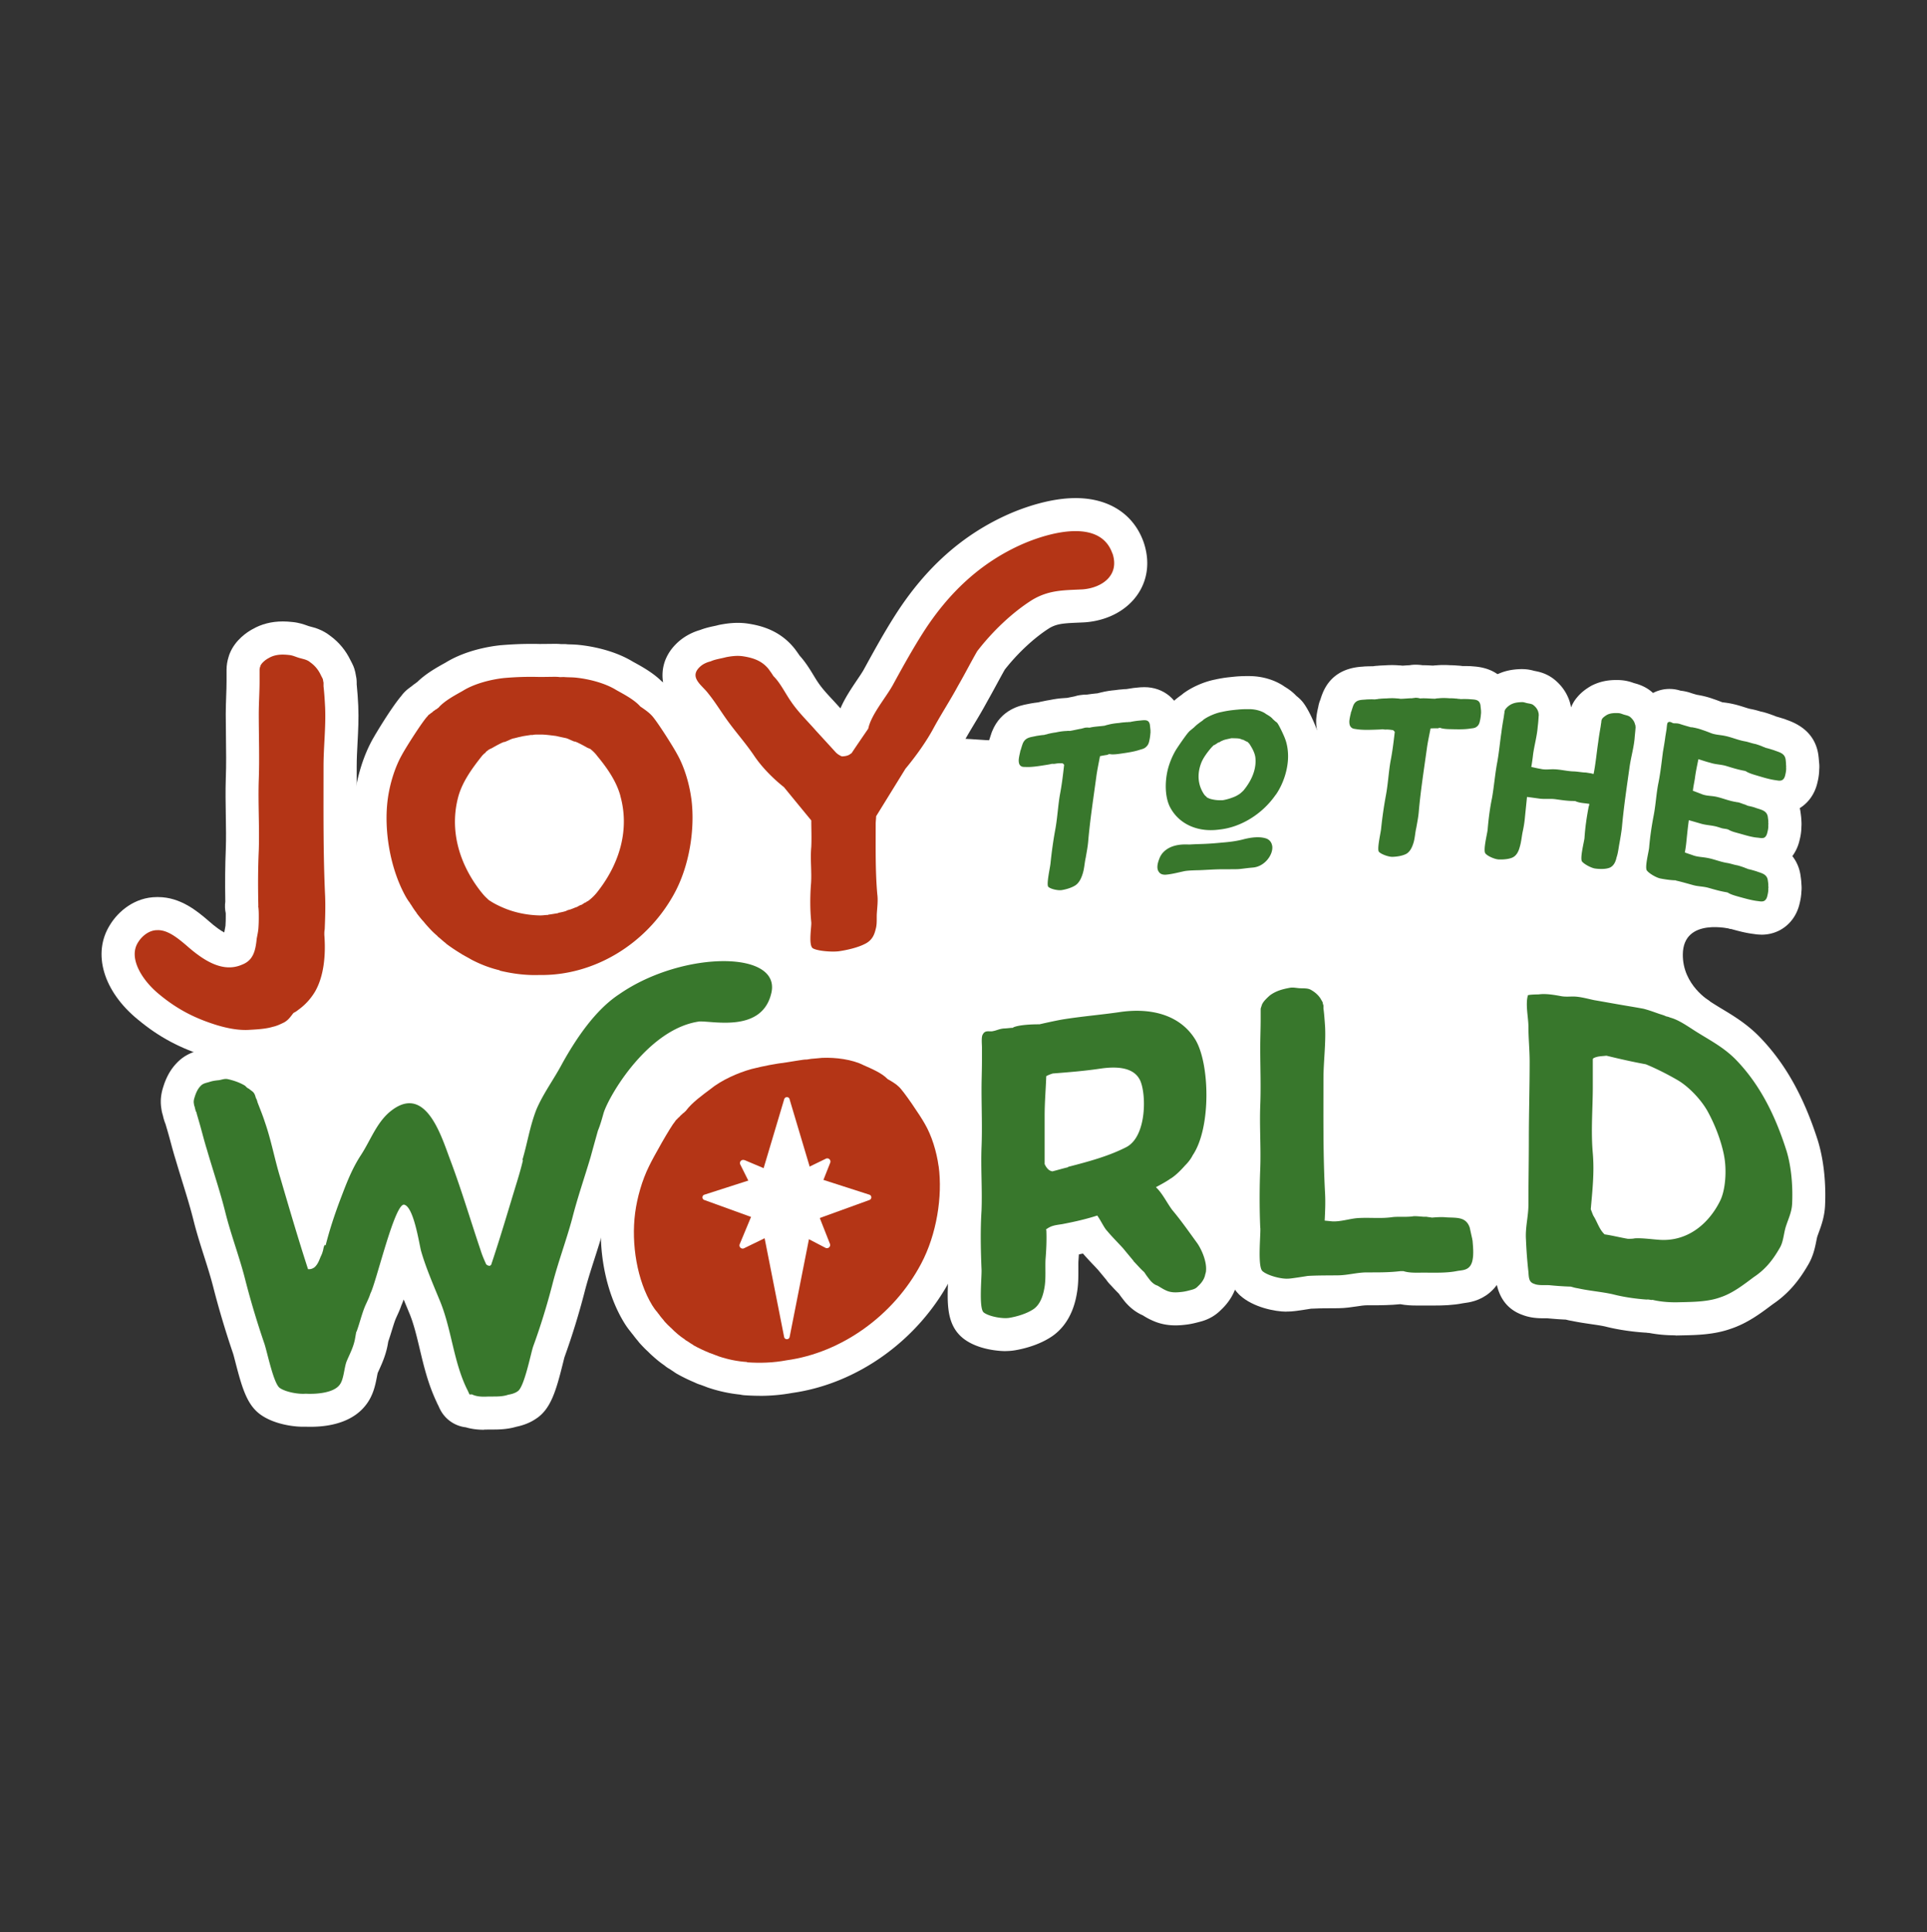 <?xml version="1.0" encoding="UTF-8"?> <svg xmlns="http://www.w3.org/2000/svg" width="408" height="409" fill="none"><rect width="100%" height="100%" fill="#333333" stroke="none"/><path d="M51.98 225.021c-2.38 0-4.88-.4-7.84-1.24-.04-.01-.08-.02-.12-.04-5.82-1.78-10.37-4.21-14.77-7.87-7.38-5.99-9.78-14.08-5.94-20.12 1.74-2.84 5.23-5.83 9.88-5.85h.29c4.77 0 8.36 3.06 10.5 4.88.03.03.07.06.1.09 1.6 1.42 2.69 2.15 3.4 2.52.03-.17.07-.37.11-.58.05-.25.11-.53.15-.83.06-.78.06-1.46.06-1.8v-.85c-.18-.81-.21-1.65-.1-2.47-.07-4.17-.03-7.83.11-11.14.08-2.23.04-4.58 0-7.07-.04-2.56-.09-5.2 0-7.87.11-2.92.07-5.83.03-8.91-.02-1.58-.04-3.16-.04-4.74 0-1.3.05-2.54.09-3.74.04-1.07.08-2.14.08-3.21v-2.42c0-.9.15-1.83.43-2.7.07-.26.16-.52.26-.76 1.16-2.86 3.7-4.51 4.76-5.09 1.9-1.1 4.06-1.66 6.45-1.66.65 0 1.31.04 2.03.12 1.41.13 2.48.52 3.13.75.1.04.2.07.3.11l.33.09c.94.24 2.63.68 4.28 1.99 1.82 1.33 3.28 3.1 4.25 5.12l.38.74c.18.35.33.71.45 1.08.17.53.26.99.3 1.27.13.54.2 1.09.2 1.65v.39c.16 1.51.25 2.96.33 4.54.12 2.8-.02 5.35-.15 7.82-.09 1.74-.18 3.39-.18 5.02v3.94c-.01 7.65-.02 15.57.34 23.21.1 2.75 0 5.42-.08 7.58 0 .26-.03.52-.07.78.31 4.44.02 10.64-2.95 15.73-1.43 2.38-3.21 4.33-5.34 5.88-.17.13-.34.26-.51.38-.7.86-1.75 1.96-3.39 2.86-.1.05-.2.11-.3.15-.92.45-2.15 1.04-3.72 1.41-2.13.61-4.44.74-6.14.83 0 0-.59.03-.65.04-.23 0-.47.01-.7.01l-.03-.02z" fill="#fff"></path><path d="M68.76 196.683c-.09.42-.09.77-.09 1.2.34 4.28-.09 8.79-1.98 12.05-.95 1.58-2.16 2.86-3.54 3.84-.34.29-.69.49-.95.62-.03.02-.06.05-.09.07-.6.76-1.03 1.46-1.98 1.98-.78.38-1.55.75-2.42.93-1.55.48-3.71.56-5.26.65-2.07.07-4.14-.32-6.38-.97-4.49-1.37-8.37-3.25-12.34-6.55-3.62-2.94-6.64-7.71-4.49-11.03.78-1.29 2.33-2.59 4.06-2.57 2.16-.1 4.31 1.66 6.13 3.2 3.71 3.29 7.77 5.87 11.82 4.1 2.42-.93 2.85-3.01 3.11-5.54.09-.5.26-1.24.34-2 .09-1.1.09-2.05.09-2.48 0-.69 0-1.47-.09-2.17 0 0 0-.09-.09-.19.03 0 .06.01.09.02-.09-3.98-.09-7.95.09-11.8.17-4.97-.17-10.05 0-15.01.17-4.62 0-9.23 0-13.89 0-2.33.17-4.63.17-6.95v-.86-1.55c0-.26.09-.59.17-.74v-.08c.26-.64 1.12-1.33 1.73-1.64 1.29-.78 2.76-.85 4.31-.67.86.07 1.47.43 2.33.66.78.22 1.55.34 2.16.87a6.66 6.66 0 0 1 2.24 2.67c.14.28.29.56.43.84.09.27.09.53.17.8v.78c.17 1.49.26 2.97.34 4.54.17 4.17-.34 8.23-.34 12.46 0 9.15-.09 18.37.34 27.49.09 2.34 0 4.75-.09 6.98l.01-.06zm44.45 16.74c-2.91 0-5.86-.37-9.03-1.13-.34-.08-.67-.19-.99-.32-2.23-.61-4.46-1.49-6.65-2.62-.15-.08-.29-.16-.43-.24-.19-.12-.39-.22-.58-.33-.21-.11-.41-.23-.62-.34-.36-.17-.73-.38-1.09-.64-1.2-.72-2.41-1.54-3.61-2.45a6.98 6.98 0 0 1-.66-.56c-.27-.22-.49-.42-.67-.58l-.26-.23a6.88 6.88 0 0 1-.95-.84l-.02-.02c-.63-.56-1.16-1.07-1.63-1.57l-.15-.16c-.43-.46-.96-1.03-1.52-1.72-.6-.66-1.15-1.36-1.59-1.93a7.78 7.78 0 0 1-.41-.59c-.43-.58-.78-1.11-1.08-1.58-.15-.2-.29-.41-.41-.61-.47-.65-.9-1.34-1.32-2.13-3.81-7.06-5.5-16.5-4.41-24.65.57-4.18 1.94-8.43 3.76-11.68.67-1.2 3.92-6.64 6.08-9.19.49-.67 1.09-1.25 1.76-1.73.15-.12.28-.22.42-.31.27-.23.51-.41.73-.56.15-.11.29-.22.44-.32 1.83-1.78 4.02-3.01 5.68-3.94l.38-.21c4.33-2.66 9.56-3.45 11.63-3.66.05 0 .1-.01.15-.01 2.18-.18 4.23-.27 6.27-.27.6 0 1.21 0 1.81.02.61 0 3.18-.03 3.18-.03.35 0 .83 0 1.38.06 0 0 .49-.01.55-.01.24 0 .48.01.72.04.21.02.44.02.68.03.45.01.93.03 1.43.07.05 0 .1 0 .14.01 2.08.19 7.33.93 11.69 3.58l.35.19c1.67.92 3.89 2.15 5.73 3.95 1.3.9 2.24 1.69 2.98 2.5 2.14 2.33 5.75 8.38 6.46 9.67 1.82 3.26 3.18 7.52 3.75 11.69 1.1 8.25-.64 17.71-4.53 24.7-7.05 12.73-20.11 20.64-34.09 20.64h-.43c-.35.01-.7.02-1.04.02l.02-.01zm-5.38-28.39c.44.26.95.5 1.55.76 1.42.6 3.12.96 4.89 1.02h.15l.16-.02c.09 0 .17-.02.26-.02.23-.05.46-.08.69-.1l.76-.12c.31-.09.64-.17.97-.22.03 0 .05-.01.08-.02.43-.19.88-.35 1.34-.45 0 0 .45-.18.62-.25.09-.05.17-.1.26-.14.16-.08.33-.16.49-.24.21-.13.42-.26.64-.37a4 4 0 0 0 .35-.4c.04-.06.09-.12.13-.17 2.02-2.6 5.15-7.87 3.46-13.89-.59-2.14-2.32-4.4-3.57-5.91-.02-.02-.03-.04-.05-.06-.06-.03-.12-.07-.19-.1-.35-.21-.76-.43-1.16-.63a8.04 8.04 0 0 1-1.13-.41c-.21-.09-.43-.18-.65-.28-.48-.1-.93-.2-1.38-.31h-.1c-.78-.11-1.52-.2-1.96-.2h-.5c-.33.06-.66.09-.99.09-.18.03-.9.14-.9.14l-.55.12c-.19.06-.37.1-.54.14l-.34.09c-.21.1-.41.19-.61.27-.32.14-.69.29-1.13.42-.41.21-.83.44-1.17.65-.08.05-.16.09-.24.14l-.21.18c-1.47 1.88-2.97 3.95-3.48 5.78-1.62 6.03 1.46 11.25 3.48 13.85.17.2.41.5.5.59.03.02.05.05.08.07h-.01z" fill="#fff"></path><path d="M146.37 169.012c.86 6.47-.43 14.46-3.71 20.34-5.87 10.59-17 17.24-28.47 17.04-2.85.1-5.61-.26-8.37-.92 0-.08-.09-.09-.09-.09-1.98-.47-3.97-1.22-5.95-2.26-.6-.37-1.21-.66-1.81-1.03-.09 0-.09 0-.17-.1a37.98 37.98 0 0 1-3.37-2.25c0-.09-.09-.09-.17-.18-.52-.38-.95-.84-1.47-1.22-.09-.09-.17-.18-.26-.28-.43-.37-.95-.84-1.38-1.31-.06-.06-.11-.12-.17-.18-.43-.46-.86-.93-1.29-1.48l-.09-.09c-.43-.47-.86-1.02-1.29-1.57-.06-.09-.11-.18-.17-.28-.43-.55-.78-1.1-1.12-1.65-.09-.09-.17-.19-.17-.28-.43-.55-.78-1.11-1.12-1.74-3.19-5.92-4.49-13.93-3.62-20.39.43-3.14 1.47-6.57 2.93-9.19.86-1.63 4.57-7.44 5.52-8.32.09-.17.26-.33.43-.4.06-.05.11-.11.17-.16.09-.08.26-.15.34-.23.09-.08.17-.16.26-.24.09-.08.26-.16.34-.23.09-.08.17-.16.26-.16.17-.08.26-.24.43-.32 0 0 .09 0 .09-.08 1.29-1.46 3.54-2.63 5.09-3.51 2.42-1.52 5.95-2.43 8.8-2.73 2.59-.22 5-.29 7.42-.22.66 0 1.32-.01 1.98-.02.26 0 .52 0 .78-.01.52 0 1.04-.02 1.55.06.29 0 .57-.01.86-.02.69.07 1.47.05 2.33.11 2.85.26 6.39 1.15 8.8 2.65 1.55.87 3.8 2.02 5.09 3.49.95.63 1.81 1.26 2.33 1.82.95.88 4.66 6.72 5.52 8.37 1.47 2.63 2.5 6.08 2.93 9.23l.01.03zm-15.01-.52c-.86-3.15-2.85-5.97-4.92-8.47-.43-.58-.86-1-1.47-1.49l-.6-.24c-.69-.41-1.47-.81-2.16-1.14-.17-.08-.26-.08-.35-.16-.26 0-.43-.07-.6-.16-.43-.16-.86-.41-1.38-.57-.78-.16-1.47-.31-2.16-.47-1.21-.15-2.33-.31-3.37-.3h-.43c-.35 0-.78 0-1.12.09h-.43c-.52.09-1.12.17-1.64.26-.37.09-.75.17-1.12.25-.17.08-.43.08-.6.17-.17 0-.35.08-.43.08-.52.17-.95.42-1.38.58-.17.08-.34.17-.6.16-.09.09-.17.08-.34.16-.69.33-1.47.75-2.16 1.16-.26.08-.35.17-.52.24-.17.08-.34.25-.43.33a.63.63 0 0 0-.34.34c-.34.25-.6.5-.86.83-1.99 2.52-4.06 5.36-4.92 8.51-1.9 7.05.17 14.19 4.75 20.05.43.53.86 1.06 1.38 1.51.17.17.34.35.52.44.95.63 1.9 1.09 2.93 1.53 2.33.99 4.92 1.53 7.59 1.6h.26c.52 0 1.03-.1 1.55-.1.17-.09.26-.09.34-.09.6-.09 1.21-.19 1.81-.29 0 0 .09-.09.17-.09.52-.1 1.03-.2 1.55-.38.09-.09.26-.09.34-.18.6-.1 1.12-.37 1.64-.56.35-.09.6-.28.95-.46.09 0 .17-.09.34-.1.23-.15.46-.3.69-.46.17 0 .26-.1.34-.18.17-.09.43-.19.6-.37.69-.54 1.38-1.26 1.9-1.97 4.57-5.9 6.64-13.04 4.66-20.08l.02.02zm45.05 39.949c-1.34 0-4.6-.13-7.06-1.26-5.32-2.33-4.82-8.5-4.6-11.16.01-.17.03-.33.04-.47-.25-2.63-.27-5.44-.07-8.51 0-.07.01-.14.02-.21.09-.91.05-1.96.02-3.18-.05-1.44-.1-3.06.05-4.82.03-.84.03-1.7.02-2.61-1.26-1.53-2.51-3.06-3.77-4.59-1.91-1.57-4.91-4.34-7.26-7.87-.83-1.22-1.77-2.4-2.76-3.65-.77-.97-1.57-1.98-2.4-3.1-.67-.91-1.29-1.82-1.89-2.7-.76-1.13-1.48-2.19-2.21-3.08-.07-.09-.15-.18-.22-.28-.1-.11-.26-.27-.42-.44-1.26-1.31-3.87-4.03-3.61-8.13.11-1.83.86-4.52 3.79-6.9l.13-.1c1.17-.9 2.55-1.6 4.02-2.02 1.09-.42 2.12-.65 2.92-.82.25-.05.49-.1.72-.16.2-.06.4-.1.6-.14.96-.18 2.26-.39 3.73-.39.79 0 1.57.06 2.31.18 2.67.42 6.63 1.42 9.68 5.21.06.08.13.16.19.24.29.4.6.82.92 1.3 1.27 1.4 2.2 2.93 2.97 4.2.34.56.67 1.1.95 1.5.85 1.26 1.87 2.36 3.06 3.64.56.6 1.11 1.21 1.67 1.83.93-2.17 2.27-4.15 3.49-5.97.6-.89 1.17-1.72 1.49-2.32 2.29-4.18 4.23-7.69 6.6-11.42 6.47-10.14 14.39-17.17 24.23-21.49 2.89-1.25 8.49-3.31 13.99-3.31 7.08 0 12.34 3.43 14.42 9.42 1.3 3.9.87 7.7-1.19 10.81-2.29 3.46-6.35 5.67-11.16 6.06-.06 0-.12 0-.18.01-.52.03-1.03.05-1.52.07-2.96.13-4.35.23-5.91 1.14-3.2 2.02-6.71 5.28-9.47 8.8-.57 1.01-1.13 2.04-1.69 3.07-.69 1.27-1.38 2.54-2.08 3.77-.91 1.69-1.83 3.23-2.73 4.72-.8 1.34-1.56 2.61-2.32 3.99-2.05 3.86-4.83 7.48-6.49 9.52-1.67 2.71-3.34 5.41-5.01 8.11v1.61c-.01 4.23-.02 8.23.31 12.03.21 1.68.09 3.2-.01 4.42l-.05.69c-.02.27-.01.47-.01.68 0 .99 0 2.46-.46 4.14-.9 3.56-2.92 6.12-6.01 7.62-2.58 1.29-5.74 1.9-7.4 2.15-.7.11-1.5.16-2.38.16v.01z" fill="#fff"></path><path d="M235.55 117.162c1.55 4.66-2.24 7.27-6.3 7.6-3.88.21-7.08.06-10.7 2.23-4.14 2.6-8.37 6.6-11.65 10.86-1.38 2.39-2.67 4.94-4.06 7.33-1.64 3.04-3.37 5.66-5.09 8.79-1.55 2.93-3.88 6.17-6.04 8.76-2.07 3.36-4.14 6.71-6.21 10.06 0 .52-.09 1.05-.09 1.57 0 5-.09 10.11.34 14.96.17 1.27 0 2.59-.09 3.9-.09 1.13.09 2.31-.26 3.49-.26 1.08-.69 2.35-2.33 3.13-1.47.75-3.71 1.27-5.35 1.51-1.47.22-4.49-.02-5.52-.56-1.12-.44-.35-4.61-.43-5.55-.26-2.55-.26-5.14-.09-7.75.26-2.71-.17-5.41.09-8.21.09-1.91 0-3.8 0-5.61-1.93-2.34-3.85-4.68-5.78-7.04-2.33-1.84-4.75-4.29-6.38-6.75-1.73-2.54-3.54-4.56-5.35-7.02-1.47-1.98-2.76-4.17-4.31-6.07-1.29-1.76-4.4-3.5-1.47-5.88.52-.4 1.21-.73 1.99-.91.95-.45 2.24-.6 3.28-.89 1.21-.23 2.42-.37 3.62-.18 2.16.34 3.97.97 5.35 2.68.34.47.69.94 1.03 1.5 1.47 1.44 2.5 3.63 3.71 5.36 1.55 2.29 3.45 4.09 5.26 6.16 1.44 1.57 2.88 3.14 4.31 4.71.09.07.17.15.26.22.26.22.78.49.95.55.52 0 1.29-.11 1.72-.44.09-.1.17-.11.34-.23 1.21-1.82 2.42-3.57 3.54-5.21.6-2.94 3.71-6.54 5.18-9.19 2.07-3.79 4.06-7.39 6.38-11.05 5.35-8.39 12.17-14.9 21.14-18.84 6.3-2.72 16.48-5.2 18.98 2l.03.01z" fill="#fff"></path><path d="M224.44 195.461c-.74 0-4.59-.12-7.24-2.59-.09-.09-.19-.18-.28-.27-2.8-2.91-2.16-6.55-1.59-9.76.05-.3.1-.57.13-.78 0-.04 0-.07.01-.11.26-2.55.62-5.09 1.07-7.54.21-1.11.33-2.25.47-3.46.06-.52.12-1.05.18-1.59h-.22c-2.25-.04-4.11-.73-5.58-2.06-1.28-1.14-2.69-3.14-2.69-6.42 0-.17 0-.34.02-.5.07-.99.25-1.86.41-2.54.09-.53.23-1.05.43-1.54.13-.42.26-.81.38-1.17.03-.1.07-.19.11-.29 1.89-4.71 6.07-5.52 7.44-5.78l.29-.06c.17-.04.34-.08.51-.1.44-.07.96-.16 1.53-.22h.02c.37-.11.68-.17.9-.21.66-.15 1.22-.24 1.49-.28 1.06-.22 2.07-.36 3-.41.24-.02.48-.04.72-.05.13-.03.26-.06.39-.08.37-.08.74-.15 1.1-.22.05-.01.11-.03.16-.04.34-.11.69-.19 1.04-.24.52-.08 1.03-.12 1.53-.12.69-.11 1.3-.17 1.83-.23l.34-.03c.22-.06.46-.12.73-.18 1.1-.28 2.16-.42 2.95-.49.04 0 .08-.01.1-.01.48-.07.98-.13 1.46-.16.23-.03.54-.06.9-.06.56-.1 1.09-.18 1.55-.24.17-.02.35-.04.52-.05.09 0 .18-.02.27-.03.37-.04.87-.09 1.47-.09 4.09 0 7.33 2.69 8.06 6.68.03.16.05.31.07.47l.14 1.25c.03.3.05.61.04.91v.12c0 .19 0 .43-.02.62-.05.66-.13 1.56-.36 2.62-.17.85-.65 3.08-2.65 4.98-1.59 1.56-3.3 2.05-4.05 2.27l-.1.03c-1.54.51-3.14.77-4.5.97l-.25 1.8c-.49 3.52-1 7.17-1.29 10.56-.1 1.19-.3 2.35-.48 3.37l-.11.64c-.02.13-.05.27-.08.4-.06.27-.09.55-.13.83-.1.72-.23 1.61-.5 2.6-.34 1.18-1.3 4.51-4.42 6.63-.04.02-.07.05-.11.07-2.08 1.36-4.44 1.88-5.67 2.07-.47.07-.95.11-1.44.11z" fill="#fff"></path><path d="M233.85 153.633c.24-.08.47-.16.75-.21.71-.2 1.51-.31 2.22-.37.03 0 .06 0 .09-.01.05 0 .1-.01.14-.02.19-.03.71-.1 1.23-.13.03 0 .06 0 .09-.01.09-.01.19-.03.28 0 .19-.03.43-.06.61-.04.57-.13 1.13-.21 1.7-.28 1.18-.07 2.26-.45 2.5.84.05.42.09.84.14 1.25-.05.05 0 .14 0 .24v.05c-.05.57-.09 1.14-.24 1.77-.09.49-.24.98-.66 1.36-.42.43-.9.5-1.41.66-1.23.41-2.69.61-3.91.79-.75.11-1.6.23-2.31.14 0-.05-.05-.04-.09-.03l-.24.03c-.05 0-.09.01-.14.02v.09c-.52.08-1.08.16-1.7.3-.28 1.5-.61 3.01-.8 4.5-.61 4.48-1.32 9.11-1.7 13.55-.09 1.1-.33 2.31-.52 3.43-.24 1.03-.28 2.12-.57 3.15-.28.98-.71 2.09-1.6 2.7-.85.55-2.03.88-2.92 1.02-.75.12-2.31-.2-2.83-.69-.47-.49.42-4.22.47-5.07.24-2.3.56-4.66.99-6.99.47-2.53.57-4.95.99-7.42.42-2.19.66-4.25.9-6.37-.14-.12-.24-.29-.42-.31-.19-.02-.38.01-.57 0-.16 0-.31.02-.47.03-.19.03-.38.06-.52.08-.19.03-.28 0-.42.02-.05 0-.09-.02-.14-.02-.52.13-1.04.21-1.56.29-1.27.2-2.69.43-3.91.39-.42-.03-.9.05-1.23-.27-.33-.27-.38-.74-.38-1.21.05-.62.19-1.21.33-1.8v-.05c0-.09.05-.2.09-.25.14-.5.28-.94.42-1.34.57-1.41 1.7-1.36 2.88-1.65.56-.09 1.13-.18 1.7-.22.19-.08.42-.11.61-.15.09-.06.19-.08.28-.09.03 0 .06-.01.09-.02.52-.13.99-.2 1.23-.24.05 0 .09-.01.14-.02h.05c.75-.17 1.56-.29 2.26-.31.28-.04.52-.03.75-.02.85-.13 1.65-.35 2.45-.47.24-.08.47-.12.71-.2.38-.06.66-.05.99-.01 1.08-.26 2.12-.27 3.16-.42l.02.01z" fill="#fff"></path><path d="M246.68 192.161c-2.94 0-5.5-1.31-7.07-3.61-1.11-1.58-2.47-4.7-.69-9.23a10.7 10.7 0 0 1 1.61-2.9l.1-.13c.37-.46.81-.93 1.34-1.4-.23-.39-.44-.78-.64-1.19-.02-.04-.04-.09-.06-.13-1.6-3.48-1.88-8.04-.76-12.5 0-.04.02-.07.03-.11.54-2.03 1.42-4.1 2.46-5.84.05-.08 2.12-3.31 3.43-4.79.27-.3.64-.7 1.16-1.12l.52-.43c.76-.74 1.52-1.3 2.11-1.72.19-.17.38-.32.59-.46 1.8-1.27 4.24-2.31 6.42-2.74 1.02-.23 2.06-.4 3.02-.5l1.14-.12c.82-.08 1.66-.12 2.54-.12h.58c2.4 0 4.84.64 6.75 1.77.24.13.46.28.68.44.63.38 1.61.99 2.54 1.99.29.22.51.42.68.58.19.17.36.36.53.55 1.23 1.43 2.44 4.27 2.83 5.25.77 1.89 1.17 4.1 1.17 6.39 0 4.14-1.44 8.67-3.85 12.13-.4.59-.83 1.16-1.29 1.71a9 9 0 0 1 1.68 3.88l.03.18c.44 2.88-.47 5.95-2.5 8.42-2.02 2.44-4.77 3.93-7.76 4.22l-.86.08-.96.12c-1.48.18-1.78.19-3.4.2h-1.99c-.86 0-2.11.07-3.11.12-.72.04-1.34.07-1.74.08-1.25.03-1.76.07-1.92.08-.03 0-.79.18-.79.18-.83.19-1.87.43-3.08.58l-.11.01c-.31.04-.8.09-1.39.09l.03-.01z" fill="#fff"></path><path d="M269.36 179.03c.14.93-.24 2-.99 2.92-.8.97-1.89 1.58-3.02 1.69l-.94.09c-2.64.31-1.7.26-4.57.28h-.9c-1.65-.01-4.15.18-5.14.2-2.4.05-2.92.17-3.3.26-1.04.22-2.03.49-3.21.64-.03 0-.06 0-.09.01-.38.05-1.37.18-1.84-.56-.42-.56-.42-1.45.09-2.75.14-.39.33-.75.61-1.12 1.89-2.33 5.28-1.89 5.85-1.92 1.98-.14 3.11-.04 6.74-.4 1.41-.11 2.92-.27 4.43-.65 1.98-.53 3.54-.62 4.72-.31.9.2 1.41.82 1.55 1.61l.01.01zm.76-10.82c-2.78 4.05-7.31 6.88-11.84 7.38-.08 0-.16.02-.24.03l-.28.03c-4.53.5-8.39-1.42-10.14-5.01-.94-2.05-1.04-5.06-.33-7.88.38-1.42.99-2.86 1.7-4.03.38-.62 2.17-3.24 2.69-3.77.09-.11.19-.21.33-.32.27-.22.53-.44.8-.66.57-.59 1.23-1.04 1.79-1.44.09-.06.19-.16.24-.22 1.04-.73 2.59-1.38 3.82-1.61.8-.18 1.6-.31 2.31-.39l.57-.06c.14-.02.33-.03.52-.05.75-.08 1.51-.1 2.31-.09 1.27-.03 2.59.32 3.44.85.09.04.14.13.24.17.47.29 1.08.61 1.46 1.1l.57.51c.14.08.24.17.33.26.38.44 1.46 2.75 1.65 3.31.42 1.05.66 2.4.66 3.77 0 2.74-.99 5.83-2.59 8.14l-.01-.02zm-14.62.57c.24.12.52.27.9.37.75.2 1.6.29 2.5.24.85-.14 1.79-.43 2.64-.8.38-.18.75-.41.99-.58.28-.21.47-.42.71-.63 1.93-2.31 2.83-4.8 2.55-7.09-.14-1.02-.75-2.05-1.27-2.85-.13-.13-.25-.26-.38-.39-.05-.04-.09-.04-.14-.03-.1-.09-.28-.16-.47-.24a.465.465 0 0 0-.28-.16c-.09-.04-.19-.03-.28-.07-.14-.08-.28-.11-.38-.15-.24-.07-.47-.09-.75-.11l-1.08-.03c-.43.09-.8.18-1.23.27-.28.08-.52.15-.75.27-.19.06-.33.13-.43.23-.09.06-.19.07-.33.13s-.28.13-.38.23c-.19.11-.33.22-.57.34-.05 0-.09 0-.14.06-.16.16-.31.32-.47.48-.8.94-1.7 2.13-2.12 3.21-.94 2.42-.71 4.8.66 6.76.14.17.33.34.52.5l-.02.04zm39.26 19.621c-2.4 0-5.88-1.12-7.9-3.27-.08-.08-.16-.17-.23-.26-2.48-2.91-1.85-6.38-1.3-9.43.05-.29.1-.54.13-.74v-.1c.26-2.5.62-5 1.07-7.42.2-1.07.33-2.19.46-3.37.09-.78.18-1.57.29-2.39-.36-.03-.71-.07-1.05-.13-.03 0-.06 0-.1-.02-.86-.11-3.16-.43-5.1-2.44-1.12-1.14-2.36-3.09-2.36-6.14 0-.18 0-.36.02-.54.08-.98.26-1.82.42-2.49.09-.54.24-1.06.45-1.56.13-.42.26-.81.4-1.16l.12-.3c1.42-3.37 4.2-5.23 8.25-5.51.09 0 .18-.01.28-.02.17-.02.37-.04.55-.04.44-.02.88-.03 1.31-.03h.22c.39-.07.71-.09.92-.1.62-.06 1.16-.08 1.54-.09.55-.04 1.08-.06 1.59-.06s.98.02 1.44.06c.27 0 .52.03.74.06.12 0 .23-.02.35-.02.38-.03.77-.05 1.14-.07.05 0 .1-.01.15-.02.36-.06.72-.09 1.08-.09.55 0 1.06.03 1.56.11h.26c.55 0 1.09.03 1.62.06.1 0 .21.01.31.02.22-.03.47-.05.73-.06.5-.05 1.03-.07 1.58-.07.47 0 .95.02 1.44.05h.04c.26 0 .85.02 1.53.08.23.01.54.03.9.09h.35c.41 0 .81.01 1.21.02.18 0 .37.02.55.04.09 0 .18.01.27.02 6.49.44 8 5.03 8.34 6.98.03.15.05.3.06.45l.14 1.28c.03.3.05.6.04.89v.08c0 .21 0 .46-.02.67-.06.67-.13 1.58-.37 2.64-.47 2.22-1.53 3.98-3.16 5.25-1.9 1.52-3.89 1.76-4.66 1.84-1.02.16-2.15.24-3.55.24h-.07l-.1.69c-.5 3.47-1.01 7.05-1.3 10.42-.1 1.19-.31 2.34-.49 3.34l-.11.61c-.02.14-.05.28-.08.41-.06.25-.09.51-.13.77-.1.71-.23 1.6-.52 2.6 0 .03-.02.06-.03.1-.35 1.16-1.41 4.7-5 6.62-.04.02-.08.04-.13.07-2.11 1.08-4.4 1.34-5.95 1.38h-.18.04z" fill="#fff"></path><path d="M303.84 147.911c.24-.05.47-.09.75-.09.71-.08 1.51-.07 2.22-.01h.23c.19 0 .71.01 1.23.07h.09c.09 0 .19 0 .28.05.19 0 .43.01.61.06.57-.03 1.13-.02 1.7 0 1.18.13 2.26-.06 2.5 1.27.05.43.09.85.14 1.28-.05.05 0 .14 0 .24v.05c-.05.56-.09 1.13-.24 1.73-.09.47-.24.94-.66 1.25-.42.36-.9.34-1.41.42-1.23.2-2.69.16-3.91.13-.75-.01-1.6-.03-2.31-.23 0-.05-.05-.05-.09-.05h-.38v.09c-.52 0-1.09-.01-1.7.03-.28 1.46-.61 2.92-.8 4.38-.61 4.38-1.32 8.91-1.7 13.3-.09 1.08-.33 2.26-.52 3.35-.24.99-.28 2.08-.56 3.07-.28.94-.71 1.99-1.6 2.47-.85.43-2.03.59-2.92.61-.75.01-2.31-.51-2.83-1.06-.47-.55.42-4.16.47-5.01.24-2.27.57-4.59.99-6.86.47-2.47.57-4.87.99-7.29.42-2.13.66-4.16.9-6.24-.14-.14-.24-.32-.43-.37-.19-.04-.38-.04-.56-.08a6.86 6.86 0 0 1-.47-.04c-.19 0-.38 0-.52.01-.19 0-.28-.04-.42-.03-.05-.01-.09-.03-.14-.04-.52.06-1.04.07-1.56.09-1.27.04-2.69.09-3.91-.09-.42-.08-.9-.06-1.23-.42-.33-.31-.38-.78-.38-1.26.05-.61.19-1.19.33-1.76v-.05c0-.09.05-.19.09-.24.14-.48.28-.91.42-1.29.57-1.34 1.7-1.16 2.88-1.29.57-.02 1.13-.04 1.7 0 .19-.05.43-.06.61-.07.09-.05.19-.05.28-.06h.09c.52-.06.99-.07 1.23-.08h.19c.75-.06 1.56-.08 2.26 0 .28 0 .52.04.75.08.85-.01 1.65-.12 2.45-.12.24-.05.47-.05.71-.1.38 0 .66.04.99.14 1.08-.09 2.12.05 3.16.06h.01z" fill="#fff"></path><path d="M339.04 190.971c-.74 0-1.48-.05-2.23-.15-2.23-.31-5.43-1.77-7.24-3.97-.12-.14-.23-.29-.33-.44-.78-1.11-1.17-2.28-1.32-3.46-1.27 2.89-3.29 4.33-4.91 5.03-1.51.65-3.27.98-5.24.98-.3 0-.59 0-.85-.02-2.49-.14-5.97-1.52-7.87-3.87-2.44-2.99-1.74-6.54-1.13-9.67.04-.2.07-.37.1-.52.24-2.73.57-5.12 1.02-7.29.17-1.01.3-2.05.44-3.15.16-1.28.33-2.6.58-3.97.24-1.25.39-2.48.55-3.77.11-.86.22-1.72.34-2.58.15-1.19.33-2.26.5-3.29l.04-.27c.02-.18.04-.36.08-.54.05-.75.23-1.48.51-2.18.36-1.03.96-1.97 1.75-2.73.99-1.08 2.06-1.75 2.57-2.04 2.1-1.18 4.1-1.38 5.6-1.43h.29c1.2 0 2.12.25 2.58.38.67.12 1.92.35 3.27 1.15.22.13.43.27.64.42 1.39 1.04 2.47 2.36 3.14 3.84.3.63.46 1.17.54 1.51.08.28.14.55.19.8a7.14 7.14 0 0 1 1.29-2.15c.75-.91 1.73-1.7 2.92-2.38.13-.08.27-.15.41-.21 1.47-.7 3.06-1.05 4.88-1.05.29 0 .58 0 .88.02a9.5 9.5 0 0 1 2.89.62c.64.17 1.83.48 3.1 1.33.2.14.4.28.59.44 1.42 1.19 2.45 2.61 3.05 4.2.05.12.09.24.13.37l.09.29c.26.76.36 1.45.4 1.96.06.53.05 1.07 0 1.62-.03.42-.07.82-.11 1.22-.03.26-.05.52-.07.77 0 .07 0 .13-.02.2-.14 1.52-.43 2.89-.68 4.1-.16.75-.3 1.45-.39 2.09l-.24 1.65c-.52 3.64-1.06 7.41-1.37 10.99 0 .09-.02.18-.03.27-.14 1.09-.33 2.33-.57 3.67 0 .03-.01.07-.02.1-.04.21-.08.44-.11.66-.12.76-.28 1.76-.62 2.83-.83 3.37-2.99 5.88-5.97 6.94-1.22.42-2.56.63-4.02.63l-.02.05z" fill="#fff"></path><path d="M324.6 149.211c.42.32.8.73.99 1.21.09.15.09.29.14.44.05.1.05.24.05.38.05.1 0 .23 0 .33-.05.75-.09 1.45-.19 2.15-.14 2.01-.71 3.95-.99 5.95-.1.94-.24 1.82-.38 2.7h.09c.66.15 1.32.3 1.93.4.94.23 1.93.04 2.88.08 1.41.05 2.78.43 4.15.45.75.04 1.51.18 2.26.23.24-.02.71.09 1.23.16.03 0 .06 0 .09.01.09.01.19.07.28.08.09.01.19.03.28.09 0-.1 0-.19.05-.28.42-2.21.61-4.4.94-6.57.14-1.16.33-2.22.52-3.32 0-.14.05-.28.05-.42.05-.23.09-.51.09-.74.09-.13.09-.27.14-.36.02-.01.03-.03.05-.04.19-.3.71-.65 1.04-.84.75-.36 1.55-.38 2.4-.34.47.03.8.22 1.23.34.38.11.8.18 1.18.43.42.35.8.79.99 1.3.05.15.09.3.14.45.05.1.05.24.05.39.05.1 0 .24 0 .33-.05.75-.14 1.44-.19 2.14-.19 1.99-.75 3.88-1.04 5.86-.61 4.33-1.27 8.7-1.65 13.02-.14 1.11-.33 2.26-.52 3.31-.19.96-.28 2.03-.61 2.97-.19.92-.61 1.88-1.56 2.22-.85.3-2.07.26-2.97.14-.75-.1-2.26-.86-2.78-1.49-.47-.67.42-4.1.52-4.93.14-2.25.47-4.51.9-6.72.09-.17.09-.37.14-.55l-.66-.09c-.71-.09-1.56-.15-2.26-.47-.05 0-.05 0-.05-.05-.14.03-.24.02-.33 0-1.27 0-2.55-.19-3.82-.37-1.18-.17-2.22.02-3.4-.13-.9-.12-1.79-.25-2.69-.36-.14 1.35-.28 2.76-.42 4.12-.09 1.12-.28 2.29-.52 3.36-.19.98-.28 2.05-.57 3.02-.24.93-.66 1.93-1.6 2.34-.85.37-2.07.43-2.92.39-.8-.05-2.31-.68-2.78-1.27-.52-.64.38-4.13.47-4.98.19-2.26.47-4.55.94-6.79.42-2.43.61-4.82 1.04-7.21.43-2.24.61-4.45.94-6.64.14-1.17.33-2.25.52-3.36 0-.14.05-.28.05-.42.05-.24.09-.51.09-.75.09-.14.14-.27.14-.37.03-.01.06-.03.09-.04.19-.32.66-.71 1.04-.93.75-.42 1.51-.51 2.4-.54.43-.02.75.15 1.18.23.38.08.8.11 1.18.33l.02.02z" fill="#fff"></path><path d="M372.95 197.85c-.69 0-1.25-.08-1.55-.13-1.81-.21-3.5-.68-4.86-1.06l-.25-.07c-.74-.21-1.76-.49-2.8-.95-1.26-.25-2.4-.58-3.43-.87l-.22-.06c-.09-.02-.39-.06-.6-.08-.73-.09-1.72-.21-2.87-.56l-.79-.22c-.68-.19-1.38-.39-1.95-.52-1.51-.11-2.97-.38-3.45-.48-2.17-.43-5.25-2.02-6.98-4.22-2.34-2.99-1.66-6.48-1.11-9.28.05-.24.09-.46.12-.63.21-2.36.56-4.83 1.04-7.32.19-.93.31-1.94.43-3.01.16-1.31.32-2.66.61-4.11.28-1.44.48-3.01.69-4.66l.17-1.35c.01-.09.03-.19.04-.28.17-1 .35-2.03.47-2.99 0-.07.25-1.54.25-1.54v-.07c.11-1.01.28-2.7 1.4-4.33.23-.33.49-.65.77-.94a7.511 7.511 0 0 1 5.4-2.28c.93 0 1.72.17 2.34.37.5.05 1.12.16 1.81.36.07.02.14.04.21.07.47.16.94.3 1.43.43.03 0 .06.01.09.02 1.21.2 2.31.48 3.36.86.54.18 1.18.41 1.91.7.15.03.3.04.45.06.51.07 1.02.14 1.52.25 1.06.21 1.99.51 2.75.75.49.16.95.3 1.24.36.78.14 1.42.32 1.9.46.14.04.28.09.43.12.26.05.49.1.74.18.27.08.85.25 1.53.51.28.09.55.2.81.31.03 0 .05.02.08.03.58.16 1.12.33 1.61.48.17.05.33.11.49.18.1.04.2.07.3.11 3.85 1.37 6.04 3.87 6.53 7.44 0 .03 0 .07.01.1.05.38.09.81.12 1.28.07.54.09 1.08.04 1.62-.02 1.12-.2 2.06-.39 2.81-.53 2.31-1.85 4.2-3.73 5.37.07.29.13.59.17.9l.05.39c.05.35.11.85.13 1.46.03.39.03.79 0 1.19-.01.94-.14 1.89-.4 2.88a8.953 8.953 0 0 1-1.52 3.34c1.1 1.39 1.58 2.91 1.75 4.21 0 .04.03.23.03.23.05.33.12.85.14 1.48.02.25.04.51.04.79s-.01.52-.04.78c-.04 1-.21 1.85-.38 2.54-.56 2.44-1.98 4.41-4.04 5.57-.11.06-.21.12-.32.17-1.15.57-2.4.86-3.71.86l-.01-.01z" fill="#fff"></path><path d="M378.17 162.402c.05.58-.05 1.11-.19 1.68-.09.44-.28.85-.66 1.06-.47.22-.94.07-1.41.01-1.27-.17-2.69-.61-3.96-.99-.71-.21-1.6-.47-2.22-.84-.05-.06-.09-.07-.09-.07-.09-.03-.19-.05-.28-.08-1.37-.25-2.55-.62-3.82-1.01-1.18-.36-2.26-.31-3.44-.7-.8-.2-1.7-.51-2.5-.75-.28 1.35-.57 2.69-.75 4.11-.14.86-.33 1.71-.42 2.59l.14.03c.57.22 1.27.48 1.93.74.94.32 1.89.27 2.88.48 1.37.3 2.69.88 4.15 1.1.03 0 .06.02.09.03 0 0 .05.01.28.03.24.02.71.2 1.23.39.03 0 .06.02.09.03.09.03.19.05.28.08.14.09.38.15.56.25.57.12 1.18.25 1.74.47 1.13.38 2.31.56 2.5 1.9.05.44.14.9.09 1.3.05.11.05.2 0 .33.05.58-.05 1.12-.19 1.64-.09.44-.28.9-.66 1.11-.47.18-.94.04-1.41 0-1.27-.1-2.69-.56-3.96-.91-.71-.2-1.6-.4-2.22-.8-.03 0-.06-.02-.09-.03-.09-.03-.19-.05-.28-.08-1.32-.21-.66-.08-1.93-.46-1.18-.35-2.26-.33-3.44-.66-.88-.26-1.76-.51-2.64-.76-.19 1.37-.33 2.71-.47 4.09-.09.92-.19 1.84-.38 2.74.57.22 1.23.42 1.89.66.94.31 1.89.3 2.88.5 1.37.24 2.69.82 4.15 1.06.75.11 1.51.41 2.26.52.24.07.71.2 1.23.39.03 0 .06.02.09.03.09.03.19.05.28.13.19.05.42.12.56.21.61.13 1.18.3 1.79.48 1.08.42 2.26.55 2.45 1.93.05.39.14.85.09 1.3.05.06.05.16.05.25-.02.01-.03.02-.05.03.05.58-.05 1.12-.19 1.69-.09.44-.28.85-.66 1.07-.47.23-.94.09-1.41.04-1.27-.15-2.69-.56-3.96-.91-.71-.2-1.6-.44-2.22-.8-.05-.06-.09-.07-.09-.07-.09-.03-.19-.05-.28-.08-1.32-.21-2.55-.57-3.82-.93-1.18-.34-2.26-.27-3.44-.63-1.13-.31-2.4-.68-3.49-.92v-.05c-1.13 0-2.69-.27-3.3-.39-.8-.16-2.31-1.01-2.83-1.67-.52-.66.42-4.07.47-4.91.19-2.23.52-4.48.94-6.66.47-2.36.56-4.75 1.04-7.06.43-2.18.66-4.35.94-6.51.19-1.09.38-2.19.52-3.29l.24-1.46c.05-.32.09-1.21.24-1.41.42-.43.9.04 1.23.11.42.04.75-.03 1.32.14.8.27 1.6.49 2.45.73.05-.04.05-.04.09-.03.76.13 1.51.3 2.26.58.57.18 1.27.45 1.93.71.94.33 1.89.34 2.83.54 1.41.28 2.73.88 4.15 1.14.8.13 1.51.44 2.31.58.24.07.71.21 1.23.42.03 0 .06.02.09.03.09.03.19.06.24.12.19.06.42.13.61.24.57.13 1.13.31 1.74.5 1.13.45 2.31.61 2.5 1.99.05.39.09.83.09 1.3.05.06.05.16 0 .24v.05l.01.02zM102.5 302.662c-1.42 0-2.71-.17-3.88-.52a6.993 6.993 0 0 1-5.43-3.78c-.15-.29-.27-.55-.38-.81-.14-.25-.27-.52-.38-.79-1.78-3.76-2.69-7.54-3.56-11.21-.67-2.81-1.3-5.46-2.27-7.74 0 0-.92-2.21-1.13-2.73-.17.49-.34.91-.5 1.28-.31.9-.66 1.66-.95 2.28l-.21.47c-.25.58-.52 1.46-.81 2.4-.23.75-.49 1.59-.79 2.46l-.16.89c-.42 2.1-1.16 3.74-1.75 5.05-.11.24-.22.48-.33.73-.05.2-.12.57-.17.84-.33 1.68-.77 3.98-2.4 6.02-2.32 2.96-6.36 4.53-11.68 4.53-.31 0-.62 0-.92-.02-.19 0-.39.01-.59.01-2.38 0-6.06-.61-8.68-2.32-3.13-2-4.2-5.61-5.67-11.28-.17-.66-.4-1.56-.49-1.83-.02-.06-.02-.06-.04-.13-1.57-4.61-2.99-9.38-4.12-13.78-.56-2.22-1.25-4.41-1.99-6.73-.78-2.45-1.59-4.99-2.25-7.64-.68-2.71-1.5-5.37-2.37-8.18-.48-1.56-.96-3.12-1.43-4.71-.4-1.28-.74-2.54-1.07-3.76-.26-.98-.53-1.96-.83-2.95-.04-.13-.07-.26-.11-.39l-.13-.42c-.18-.44-.3-.83-.39-1.16-.05-.17-.09-.35-.13-.52v-.03c-.14-.44-.27-.94-.34-1.49-.38-2.25.2-4 .45-4.79l.14-.43c.64-1.8 1.5-3.25 2.62-4.41 1.75-1.89 3.78-2.45 4.67-2.7l.16-.04c1.19-.4 2.23-.55 3.13-.65.5-.12 1.39-.33 2.52-.33.45 0 .9.03 1.34.1.16.02.31.05.46.08 2.18.47 4.13 1.22 5.81 2.22.28.17.56.36.81.57.13.1.25.21.37.32.07.05.15.1.22.16l.63.47c2.1 1.53 2.89 3.46 3.24 4.51.22.5.38.96.49 1.35l.29.75c.42 1.08.86 2.19 1.23 3.35.87 2.51 1.48 4.92 2.06 7.25.41 1.66.81 3.23 1.27 4.74 0 .03.31 1.07.46 1.57 1.06-2.68 2.26-5.42 4.08-8.19.47-.71.95-1.6 1.45-2.54 1.37-2.53 3.07-5.68 6.06-8.16 2.76-2.27 5.64-3.4 8.58-3.4 9.18 0 12.81 9.99 14.76 15.36l.29.8c.5 1.33.99 2.66 1.45 3.98.15-.52.31-1.1.46-1.68a6.7 6.7 0 0 1 .26-1.55c.34-1.14.64-2.36.94-3.66.54-2.25 1.15-4.8 2.17-7.42.02-.06.05-.12.08-.19 1.08-2.57 2.41-4.73 3.7-6.82.75-1.23 1.46-2.38 2.08-3.56.03-.05.05-.1.08-.15 4.54-8.13 9.21-13.7 14.28-17.04 7.31-5.04 17.25-8.17 25.98-8.17 7.05 0 12.27 2.06 15.12 5.96 2.15 2.95 2.69 6.63 1.52 10.38-1.2 4.05-4.91 10.73-16.38 10.73-1.48 0-2.81-.1-3.88-.18-.33-.03-.72-.06-1-.07-6.76 1.34-13.2 11.76-14.1 14.39-.33 1.21-.71 2.55-1.27 3.98 0 0-1.47 5.3-1.49 5.34-.46 1.56-.95 3.09-1.43 4.62-.87 2.77-1.7 5.38-2.38 8.07 0 .04-.02.07-.03.11-.64 2.37-1.37 4.65-2.08 6.85-.79 2.46-1.53 4.78-2.12 7.12a156.73 156.73 0 0 1-4.2 13.59c-.09.31-.21.82-.36 1.41-1.46 5.87-2.6 9.65-5.71 11.65-1.17.79-2.53 1.34-4.12 1.67-2 .59-3.87.59-5.15.59h-.73c-.3.01-.62.02-.94.02l-.01.03z" fill="#fff"></path><path d="M163.18 210.733c-2.24 7.79-12.17 5.38-15.1 5.5-10.87 1.51-19.16 15.73-20.28 19.38-.35 1.24-.69 2.49-1.21 3.75-.52 1.86-1.04 3.73-1.55 5.59-1.29 4.35-2.76 8.55-3.88 12.96-1.29 4.78-3.02 9.32-4.23 14.08-1.12 4.32-2.5 8.83-4.06 13.08-.52 1.59-1.9 8.67-3.28 9.45-.52.38-1.21.59-1.98.72-1.47.52-3.19.34-4.49.4-1.03.05-2.24.01-3.19-.47-.17 0-.34.01-.52.02-.17-.34-.26-.59-.43-.93 0-.09-.09-.08-.09-.17-2.93-5.95-3.28-12.93-5.87-19.01-1.38-3.34-2.93-6.95-3.88-10.31-.43-1.72-1.55-9.23-3.54-9.75-1.99-.53-5.95 16.48-7.16 18.76 0 .09-.09.17-.09.26-.26.77-.6 1.45-.95 2.21-.78 1.78-1.21 3.75-1.9 5.62 0 0-.09.08-.09.17-.09.49-.17.97-.26 1.46-.34 1.71-1.03 2.97-1.72 4.58-.6 1.44-.6 3.94-1.55 5.1-1.21 1.58-4.49 1.98-7.16 1.85-1.64.13-4.23-.37-5.44-1.19-1.38-.83-2.76-7.98-3.37-9.6-1.47-4.31-2.85-8.89-3.97-13.27-1.21-4.82-3.02-9.48-4.23-14.32-1.12-4.49-2.59-8.77-3.88-13.22-.69-2.19-1.21-4.44-1.9-6.71-.09-.36-.26-.82-.34-1.27-.17-.2-.17-.38-.26-.65 0-.09-.09-.27-.09-.45-.09-.19-.17-.46-.17-.63-.17-.72.09-1.28.26-1.85.26-.73.6-1.44 1.12-1.96.52-.6 1.21-.66 1.9-.88.69-.23 1.29-.3 1.98-.37.6-.08 1.12-.34 1.81-.24 1.29.28 2.59.72 3.71 1.39.26.21.43.49.78.62.23.17.46.35.69.52.6.42.69.95.86 1.49.17.28.26.55.34.9.52 1.36 1.12 2.81 1.55 4.16 1.38 3.95 2.07 7.91 3.28 11.83 1.9 6.49 3.8 12.97 5.87 19.34.52.04.95-.1 1.38-.41.69-.64.95-1.4 1.29-2.24.17-.33.35-.75.43-1.09.17-.42.17-1.2.52-1.43l.09.18c.86-3.4 1.9-6.52 3.11-9.74 1.29-3.38 2.42-6.44 4.4-9.46 1.98-3.04 3.28-6.79 6.13-9.15 7.33-6.02 10.7 4.65 12.6 9.79 2.5 6.59 4.4 13.08 6.56 19.46.34 1.11.78 2.12 1.21 3.06.26.25.52.32.78.31.09-.06.17-.12.26-.19 1.98-5.87 3.71-11.84 5.52-17.73.43-1.41.86-2.9 1.21-4.39-.03-.06-.06-.11-.09-.17 1.03-3.43 1.55-7.01 2.93-10.56 1.47-3.47 3.71-6.41 5.52-9.84 2.93-5.25 6.99-11.32 12.08-14.64 13.46-9.33 35.12-9.37 32.01.33l.02-.03z" fill="#fff"></path><path d="M160.81 295.47c-1 0-2.05-.04-3.1-.11-.36-.02-.71-.08-1.05-.15-2.26-.23-4.52-.72-6.74-1.47-.18-.06-.35-.13-.53-.2-.17-.07-.34-.13-.5-.19l-.57-.21c-.41-.12-.83-.28-1.26-.5-1.23-.51-2.46-1.11-3.66-1.78a7.32 7.32 0 0 1-.8-.52c-.26-.16-.48-.31-.65-.43l-.17-.11c-.41-.22-.79-.49-1.14-.79-.66-.45-1.21-.88-1.7-1.3 0 0-.17-.15-.19-.16-.44-.39-.97-.84-1.54-1.43-.63-.56-1.16-1.13-1.63-1.64a6.45 6.45 0 0 1-.52-.63c-.42-.48-.77-.94-1.07-1.34-.17-.19-.31-.38-.45-.57-.5-.6-.96-1.24-1.41-1.98-3.94-6.44-5.7-15.69-4.6-24.15.55-4.17 1.86-8.54 3.59-12.02.66-1.36 4.02-7.64 5.99-10.33.39-.6.86-1.16 1.4-1.65.16-.16.3-.3.43-.41.25-.28.5-.51.7-.68.17-.17.34-.32.52-.47 1.72-2.06 3.9-3.69 5.53-4.92l.35-.26c2.9-2.34 7.1-4.4 11.26-5.54l.13-.03c2.82-.71 5.49-1.22 8.15-1.56l2.62-.42c.55-.09 1.23-.2 2.01-.24l.42-.07c.28-.05.57-.07.86-.08.21 0 .44-.04.68-.06.47-.05.96-.1 1.48-.13h.14c.4-.02.8-.03 1.21-.03 2.38 0 6.92.29 10.87 2.24l.25.11c1.65.72 4.03 1.77 6.03 3.49 1.35.8 2.32 1.53 3.12 2.32 2.31 2.3 5.92 8.1 6.61 9.28 1.85 3.17 3.25 7.39 3.82 11.57 1.1 8.13-.62 17.66-4.46 24.89-6.83 12.9-19.67 22.11-33.53 24.06-2.24.41-4.49.61-6.87.61l-.03-.01z" fill="#fff"></path><path d="M198.74 246.863c.86 6.41-.43 14.48-3.71 20.65-5.87 11.09-17 18.87-28.47 20.44-2.85.54-5.61.62-8.37.43 0-.08-.09-.07-.09-.07-1.98-.13-3.97-.53-5.95-1.2-.6-.26-1.21-.43-1.81-.69-.09.01-.09.01-.17-.06-1.12-.45-2.24-.98-3.37-1.6 0-.09-.09-.08-.17-.15-.52-.28-.95-.65-1.47-.92-.09-.07-.17-.15-.26-.22-.43-.29-.95-.65-1.38-1.03-.06-.05-.12-.1-.17-.15-.43-.37-.86-.75-1.29-1.21-.03-.02-.06-.05-.09-.07-.43-.38-.86-.84-1.29-1.3-.06-.08-.12-.16-.17-.24-.43-.46-.78-.94-1.12-1.41-.09-.08-.17-.15-.17-.24-.43-.46-.78-.94-1.12-1.5-3.19-5.22-4.49-12.93-3.62-19.59.43-3.24 1.47-6.9 2.93-9.84.86-1.83 4.57-8.42 5.52-9.5.09-.18.26-.38.43-.49.06-.07.12-.13.17-.2.09-.1.26-.21.34-.3l.26-.29c.09-.1.26-.21.34-.3.09-.1.17-.2.26-.21.17-.11.26-.29.43-.4 0 0 .09-.01.09-.1 1.29-1.73 3.54-3.33 5.09-4.5 2.42-1.98 5.95-3.53 8.8-4.31 2.59-.65 5-1.11 7.42-1.41.66-.1 1.32-.21 1.98-.32l.78-.12c.52-.08 1.04-.17 1.55-.16.29-.05.57-.09.86-.14.69-.03 1.47-.15 2.33-.21 2.85-.12 6.39.32 8.8 1.56 1.55.69 3.8 1.6 5.09 2.94.95.53 1.81 1.07 2.33 1.59.95.79 4.66 6.28 5.52 7.86 1.47 2.51 2.5 5.87 2.93 8.99l.01-.01zm14.13 39.15c-.58 0-5.79-.08-9.11-2.84l-.24-.21c-3.17-2.9-2.98-7.31-2.76-12.43.03-.61.06-1.14.05-1.48v-.04c-.16-3.85-.29-8.42 0-13.15.07-2.03.04-4.06 0-6.21-.04-2.28-.09-4.63 0-7.09.11-2.55.07-5.08.03-7.75-.02-1.38-.04-2.76-.04-4.15 0-1.14.02-2.24.04-3.32.02-.97.04-1.93.04-2.9v-2.95c-.08-1.46-.18-3.81 1.11-6.01 1.46-2.6 4.1-4.15 7.16-4.18.6-.19 1.56-.47 2.82-.57.15-.01.29-.02.44-.02.09 0 .19-.02.29-.03 1.09-.35 3.04-.79 6.37-.85 1.64-.47 3.47-.75 5.27-1.03 2.27-.35 4.47-.61 6.61-.86 1.67-.19 3.25-.38 4.8-.6 1.67-.26 3.32-.39 4.91-.39 8.04 0 14.53 3.31 18.28 9.32 4.37 7.01 4.9 23.47-.4 31.8-.85 1.57-1.96 2.81-2.53 3.39-.42.46-.89.97-1.41 1.48 1.35 1.7 2.59 3.43 3.81 5.11 0 0 .87 1.21.91 1.27.56.84 3.32 5.2 3 10.04-.04.93-.24 1.69-.38 2.19-.5 2.12-1.67 4.09-3.42 5.73-1.78 1.81-3.73 2.33-4.59 2.55-.76.2-1.68.44-2.75.57-.61.08-1.43.16-2.32.16-1.82 0-3.46-.36-5.01-1.09-.78-.35-1.41-.73-1.88-1.03-1.65-.72-2.76-1.76-3.48-2.54a7.99 7.99 0 0 1-.38-.44c-.36-.46-.8-1.01-1.22-1.62-.35-.34-.67-.68-.97-.99l-.76-.82c-.37-.37-.68-.75-.94-1.13l-1.75-2.11c-.32-.34-.64-.69-.97-1.03-.73-.77-1.48-1.56-2.21-2.41-.29.07-.58.13-.86.19-.03.48-.06.97-.1 1.47-.02.53-.01 1.07-.01 1.61 0 1.36.02 2.89-.22 4.56-.26 1.7-1.01 6.59-5.18 9.58l-.1.07c-2.82 1.94-6.23 2.73-8.01 3.02-.61.1-1.27.15-1.95.15l.01.01zm15.36-52.19c-.03.76-.05 1.51-.05 2.24v3.17c2.42-.69 4.63-1.42 6.55-2.35.36-.84.53-2.52.47-3.87-.38.02-.79.07-1.25.14-1.97.29-3.87.5-5.71.67h-.01z" fill="#fff"></path><path d="M247.93 249.433c-1.04.74-2.16 1.32-3.19 1.88 1.38 1.29 2.33 3.32 3.45 4.82 1.9 2.26 3.62 4.73 5.35 7.11.86 1.28 1.98 3.74 1.81 5.74 0 .26-.09.53-.17.8-.17.97-.78 1.81-1.55 2.51-.43.48-.86.62-1.47.78-.6.16-1.21.32-1.81.39-1.29.16-2.42.22-3.54-.33-.6-.27-1.12-.63-1.73-.98-.6-.18-1.03-.55-1.47-1.01-.43-.55-.86-1.09-1.21-1.65-.06-.08-.12-.16-.17-.23-.43-.37-.86-.83-1.29-1.29l-.78-.84c-.09-.08-.17-.15-.17-.23-.75-.9-1.5-1.8-2.24-2.7-1.12-1.22-2.33-2.42-3.36-3.66-.6-.6-1.29-2.14-2.07-3.23-2.42.79-4.92 1.34-7.42 1.82-1.47.23-2.33.28-3.45 1.15 0 0 0 .09.09.07.09 2.06 0 4.14-.17 6.24-.09 1.83.09 3.78-.17 5.64-.26 1.68-.78 3.75-2.33 4.86-1.47 1.01-3.62 1.62-5.18 1.88-1.47.24-4.4-.31-5.44-1.17-1.04-.95-.35-7.62-.43-9.07-.17-4.11-.26-8.33 0-12.51.17-4.52-.17-8.86 0-13.38.17-4.09 0-8.11 0-12.17 0-2.16.09-4.16.09-6.23v-2.76c0-.6-.17-2.21.17-2.7.52-1.04 1.47-.51 2.16-.71.78-.13 1.29-.47 2.33-.56.6-.01 1.29-.13 1.9-.14.03-.03.06-.07.09-.1 1.64-.7 5.52-.64 5.52-.64s3.62-.84 5.35-1.1c3.88-.6 7.68-.92 11.39-1.45 6.47-1.02 12.86.33 16.22 5.71 3.11 4.98 3.45 18.75-.52 24.57-.34.73-1.03 1.59-1.55 2.09-.86.97-1.9 2.05-3.02 2.79l-.02-.01zm-6.65-20.95c-1.47-2.73-5.26-2.72-8.37-2.26-3.45.51-6.73.76-10.01 1.02-.52.17-.95.32-1.38.57-.09 2.69-.34 5.49-.34 8.25v10.35c.09.24.26.48.34.63.35.46.6.77 1.29.92 1.04-.25 2.16-.6 3.28-.86.03-.03.06-.07.09-.1 4.23-1.09 8.54-2.25 12.25-4.15 4.49-2.27 4.31-11.73 2.85-14.38v.01zm31.11 49.178c-2.43 0-7.06-.92-9.84-3.44-.08-.07-.15-.14-.22-.21-2.96-2.93-2.77-7.23-2.55-12.22.03-.65.06-1.2.05-1.56-.18-4.34-.18-8.75 0-13.11.08-2.03.04-4.08 0-6.26-.04-2.28-.09-4.64 0-7.09.11-2.54.07-5.07.03-7.75-.02-1.38-.04-2.77-.04-4.15 0-1.14.02-2.24.04-3.32.02-.97.04-1.92.04-2.9v-2.16c0-.73.11-1.46.34-2.16 0 0 .31-.96.34-1.03.83-2.29 2.51-3.83 3.41-4.66.17-.16.42-.37.6-.51 2.48-1.87 5-2.53 7.15-2.93.6-.11 1.24-.17 1.88-.17.72 0 1.33.07 1.73.12l.25.03h.24c.99.02 2.83.06 4.74 1.02.05.02.09.05.14.07 2.01 1.07 3.67 2.59 4.8 4.39.05.08.09.15.14.23l.43.76c.38.66.64 1.37.79 2.1.2.66.31 1.37.31 2.06v.16c.16 1.3.24 2.6.32 3.76 0 0 .02.26.02.3.12 2.49-.02 4.81-.16 7.06-.09 1.52-.18 2.95-.18 4.33v3.48c-.01 6.25-.02 12.7.26 18.9.54-.03 1.12-.04 1.77-.04.47 0 .93 0 1.4.01.4 0 .79.01 1.19.01.92 0 1.54-.04 2.08-.12l.48-.06c.75-.06 1.44-.07 2.02-.07h.79c.3 0 .63 0 .87-.02.47-.08.96-.11 1.51-.11.66 0 1.37.05 2.09.12h.41c.45 0 .89.05 1.33.14h.03c.55-.04 1.14-.06 1.74-.06.56 0 1.08.02 1.59.07.18 0 .36.01.54.02 2.06.06 8.31.26 10.52 6.96.07.22.14.45.19.68l.52 2.35c.04.16.07.33.09.49.06.28.12.7.15 1.2.1 1.17.2 2.58.07 4.12 0 .04 0 .08-.01.11-.11 1.13-.46 4.56-3.41 7.04-2.1 1.77-4.36 2.07-5.45 2.21-.07 0-.14.02-.21.03-2.1.42-4.23.48-6.03.48h-3.76c-1.04 0-2.22-.04-3.48-.28-2.1.21-4.06.23-6.05.23h-1.02c-.59 0-1.33.11-2.11.23-1.15.17-2.44.37-3.93.39-.55 0-1.11 0-1.68.01-1.42 0-2.89.02-4.1.09-3.09.5-4.04.6-4.76.6h-.46l.02.03z" fill="#fff"></path><path d="M266.83 259.932c-.17-4.13-.17-8.35 0-12.51.17-4.5-.17-8.87 0-13.37.17-4.07 0-8.11 0-12.17 0-2.16.09-4.15.09-6.22v-2.15c.09-.27.17-.53.26-.8.26-.71 1.12-1.48 1.64-1.96 1.29-.98 2.68-1.35 4.23-1.64.78-.15 1.47.06 2.24.09.78.03 1.55-.02 2.16.28.86.46 1.64 1.1 2.16 1.93.14.25.29.5.43.75 0 .17.09.43.17.68v.61c.17 1.28.26 2.66.35 3.95.17 3.7-.35 7.35-.35 11.07 0 8.11-.09 16.31.35 24.31.09 1.89 0 3.8-.09 5.61.55.05 1.09.11 1.64.16 1.73.08 3.54-.53 5.18-.68 2.59-.2 5.09.16 7.68-.24 1.38-.11 2.76.04 4.14-.14.34-.09 1.29 0 2.24.08H302.04c.35.09.78.09 1.12.18 1.03-.08 2.07-.16 3.11-.05 2.16.12 4.14-.16 4.92 2.19.17.78.34 1.57.52 2.35 0 .17.09.35.09.61.09 1.04.17 2.08.09 3.11-.09.86-.26 1.8-.95 2.38-.69.58-1.55.56-2.41.71-2.24.46-4.83.35-7.16.35-1.38 0-2.93.1-4.23-.32h-.6c-2.42.29-4.66.27-7.08.27-2.07-.01-4.06.59-6.13.62-2.16.03-4.49 0-6.47.13 0 0-3.71.61-4.14.57-1.47.11-4.4-.67-5.44-1.61-1.04-1.03-.35-7.56-.43-9.11l-.02-.02zm87.93 22.741c-1.97 0-3.83-.17-5.54-.5a6.31 6.31 0 0 1-.76-.08c-.11 0-.21 0-.32-.01-2.07-.14-5.18-.49-8.31-1.29-.91-.2-1.93-.34-3.01-.5-1.23-.18-2.6-.38-4.03-.68-.46-.07-.88-.17-1.26-.27-1.73-.07-3.24-.22-3.95-.28h-.76c-1.31 0-2.85-.09-4.46-.71-4.35-1.54-5.52-5.39-5.73-8.39v-.05c-.27-2.47-.45-4.8-.54-7.13-.13-2.08.11-3.91.29-5.38.12-.91.22-1.69.22-2.36 0-2.42.02-4.78.04-7.11.02-2.23.04-4.45.04-6.69 0-2.79.04-5.53.09-8.28.04-2.7.09-5.41.09-8.19 0-1.07-.06-2.18-.12-3.35-.07-1.31-.14-2.65-.14-4.09 0-.27-.07-.91-.12-1.43-.22-2.11-.49-4.75.38-7.39a7.005 7.005 0 0 1 5.22-4.68c1.13-.24 2.27-.28 3.23-.3.54-.05 1.04-.08 1.47-.08.17 0 .33 0 .48.01 1.61.04 3.11.29 4.4.53h.55c.25 0 .51-.01.77-.01.65 0 1.22.03 1.8.1 1.26.15 2.37.41 3.36.63.23.05.46.11.69.16.93.16 1.85.32 2.78.49 1.34.24 2.68.48 4.02.7 1.18.2 2.37.4 3.55.62.16.03.31.06.47.1 1.28.33 2.24.67 3.17 1l.6.21.28.09c.31.09.75.23 1.27.44.27.07.59.17.93.3 2.33.71 4.27 1.96 5.86 2.98l.22.14c.89.58 1.71 1.08 2.53 1.58 2.55 1.53 5.43 3.27 8.12 6.05 5.37 5.57 9.26 12.51 12.25 21.84 1.66 5.42 1.67 11 1.53 13.84-.12 2.36-.81 4.24-1.32 5.62-.11.3-.22.6-.32.9-.05.15-.14.61-.21.95-.26 1.3-.64 3.25-1.81 5.16-2.1 3.61-4.38 6.15-7.39 8.19l-.39.29c-2.25 1.69-5.05 3.78-8.57 4.94-3.54 1.25-7.26 1.32-10.54 1.38-.33.01-.72.02-1.12.02l.02-.03zm-7.97-27.55c1.28 0 2.53.12 3.64.23.37.04.73.07 1.07.1.05 0 .1 0 .14.01.2.02.39.03.58.03 3.16 0 5.03-3.04 5.68-4.34.36-.8.62-3.35.26-5.18-.46-2.28-1.43-4.9-2.67-7.2-.84-1.57-2.72-3.45-3.86-4.1a52.22 52.22 0 0 0-5.21-2.64c-.75-.14-1.48-.29-2.2-.44-.02 1.13-.05 2.24-.09 3.32-.09 2.99-.18 5.81.07 8.6.34 4.09.05 7.74-.27 11.27.04.08.08.15.12.22.36.07.71.15 1.07.22.18-.03.37-.05.56-.06.35-.02.72-.03 1.1-.03l.01-.01z" fill="#fff"></path><path d="M378.23 243.521c1.12 3.65 1.38 7.89 1.21 11.36-.09 1.7-.78 3.1-1.29 4.66-.52 1.56-.52 3.37-1.38 4.72-1.47 2.55-3.02 4.47-5.44 6.08-2.16 1.61-4.49 3.45-7.16 4.31-2.5.9-5.52.95-8.46 1.01-1.73.06-3.8-.02-5.78-.49-.09-.02-.26.04-.43 0-.35-.07-.6-.11-.86-.07-2.24-.16-4.83-.51-7.16-1.12-2.42-.54-4.92-.71-7.42-1.27-.43-.05-.95-.2-1.47-.35-1.9-.05-3.71-.22-4.4-.29-.95-.09-2.42.12-3.37-.3-1.12-.35-1.12-1.3-1.21-2.51a97.43 97.43 0 0 1-.52-6.86c-.17-2.6.52-4.88.52-7.38 0-4.74.09-9.23.09-13.8 0-5.52.17-10.86.17-16.47 0-2.5-.26-4.94-.26-7.44 0-1.9-.69-4.8-.09-6.65.6-.13 1.47-.14 2.24-.16.43-.05.95-.09 1.21-.07 1.21.02 2.42.23 3.54.44 1.21.22 2.24-.01 3.45.13s2.42.47 3.54.71c2.33.4 4.66.83 6.99 1.22 1.15.19 2.3.39 3.45.6 1.21.31 2.07.64 3.19 1.03.52.19 1.03.29 1.64.59.26.05.52.11.86.26 1.55.41 3.11 1.44 4.57 2.38 3.19 2.11 6.56 3.66 9.41 6.61 5.35 5.55 8.46 12.36 10.61 19.11l.01.01zm-13.2 1.07c-.6-3.01-1.81-6.25-3.37-9.14-1.38-2.59-4.14-5.48-6.56-6.86-2.16-1.24-4.4-2.38-6.64-3.3-2.85-.52-5.52-1.13-8.28-1.8-.03 0-.06 0-.09-.01-.95.12-1.9.07-2.76.56 0 .09-.09.08-.09.16v5.78c0 4.74-.43 9.35 0 14.15.35 4.1-.09 7.92-.43 11.85.26.64.43 1.18.6 1.46.78 1.23 1.21 2.84 2.33 3.86 1.64.24 3.28.66 4.92.94.52 0 1.03 0 1.47-.1 1.47-.09 3.36.17 4.83.28 6.21.61 10.79-3.32 13.2-8.14 1.21-2.36 1.47-6.69.86-9.7l.01.01zM166.6 290.482c-3.62 0-6.75-2.58-7.45-6.12l-4.1-20.75-8.32-3.01a7.604 7.604 0 0 1-5.01-7.28 7.6 7.6 0 0 1 5.27-7.09l8.51-2.74 3.82-12.81a7.548 7.548 0 0 1 7.28-5.42c3.39 0 6.31 2.18 7.28 5.42l3.82 12.81 8.51 2.74a7.59 7.59 0 0 1 5.27 7.09 7.59 7.59 0 0 1-5.01 7.28l-8.32 3.01-4.1 20.75a7.603 7.603 0 0 1-7.45 6.12z" fill="#fff"></path><path d="M167.17 232.681l4.79 16.05c.06.19.2.34.39.4l11.72 3.77c.54.17.55.93.02 1.12l-11.72 4.25c-.2.07-.34.24-.38.44l-4.8 24.3c-.13.64-1.05.64-1.17 0l-4.8-24.3a.585.585 0 0 0-.38-.44l-11.72-4.25c-.53-.19-.52-.95.02-1.12l11.72-3.77a.6.6 0 0 0 .39-.4l4.79-16.05c.17-.57.98-.57 1.15 0h-.02z" fill="#fff"></path><path d="M157.24 271.283a7.676 7.676 0 0 1-7.09-10.62l2.65-6.37-2.33-4.68a7.631 7.631 0 0 1 .34-7.46 7.628 7.628 0 0 1 6.53-3.64c1.03 0 2.04.2 2.99.61l5.97 2.53 5.48-2.67c1.05-.51 2.21-.78 3.36-.78a7.687 7.687 0 0 1 7.14 10.51l-2.4 6.06 2.35 5.95c.93 2.37.63 5.03-.79 7.13a7.684 7.684 0 0 1-6.34 3.36c-1.22 0-2.45-.3-3.54-.87l-5.14-2.67-5.8 2.83a7.71 7.71 0 0 1-3.37.78h-.01z" fill="#fff"></path><path d="M157.61 245.562l8.62 3.65c.18.08.38.07.56-.01l8.07-3.92c.55-.27 1.15.28.92.86l-3.32 8.38c-.06.16-.06.34 0 .5l3.26 8.28c.23.58-.39 1.13-.94.85l-7.96-4.14c-.19-.1-.41-.1-.61 0l-8.67 4.23a.677.677 0 0 1-.92-.87l3.76-9.04c.08-.18.07-.39-.02-.56l-3.62-7.26c-.28-.56.29-1.17.87-.92v-.03z" fill="#fff"></path><path d="M61.89 257.812l-15.83-40.77 15.83-45.96 70.22-19.28 109.19 6.94 70.16-7.91 56.43 18.99-1.34 26.84s-10.18-2.6-10.25 5.38c-.06 6.53 5.69 9.87 5.69 9.87l5.9 54.26-117.28 1.79-25.66-13.23-163.06 3.08z" fill="#fff"></path><path d="M68.76 196.683c-.09.42-.09.77-.09 1.2.34 4.28-.09 8.79-1.98 12.05-.95 1.58-2.16 2.86-3.54 3.84-.34.29-.69.49-.95.62-.03.02-.06.05-.09.07-.6.76-1.03 1.46-1.98 1.98-.78.38-1.55.75-2.42.93-1.55.48-3.71.56-5.26.65-2.07.07-4.14-.32-6.38-.97-4.49-1.37-8.37-3.25-12.34-6.55-3.62-2.94-6.64-7.71-4.49-11.03.78-1.29 2.33-2.59 4.06-2.57 2.16-.1 4.31 1.66 6.13 3.2 3.71 3.29 7.77 5.87 11.82 4.1 2.42-.93 2.85-3.01 3.11-5.54.09-.5.26-1.24.34-2 .09-1.1.09-2.05.09-2.48 0-.69 0-1.47-.09-2.17 0 0 0-.09-.09-.19.03 0 .06.01.09.02-.09-3.98-.09-7.95.09-11.8.17-4.97-.17-10.05 0-15.01.17-4.62 0-9.23 0-13.89 0-2.33.17-4.63.17-6.95v-.86-1.55c0-.26.09-.59.17-.74v-.08c.26-.64 1.12-1.33 1.73-1.64 1.29-.78 2.76-.85 4.31-.67.86.07 1.47.43 2.33.66.78.22 1.55.34 2.16.87a6.66 6.66 0 0 1 2.24 2.67c.14.28.29.56.43.84.09.27.09.53.17.8v.78c.17 1.49.26 2.97.34 4.54.17 4.17-.34 8.23-.34 12.46 0 9.15-.09 18.37.34 27.49.09 2.34 0 4.75-.09 6.98l.01-.06zm77.61-27.671c.86 6.47-.43 14.46-3.71 20.34-5.87 10.59-17 17.24-28.47 17.04-2.85.1-5.61-.26-8.37-.92 0-.08-.09-.09-.09-.09-1.98-.47-3.97-1.22-5.95-2.26-.6-.37-1.21-.66-1.81-1.03-.09 0-.09 0-.17-.1a37.98 37.98 0 0 1-3.37-2.25c0-.09-.09-.09-.17-.18-.52-.38-.95-.84-1.47-1.22-.09-.09-.17-.18-.26-.28-.43-.37-.95-.84-1.38-1.31-.06-.06-.11-.12-.17-.18-.43-.46-.86-.93-1.29-1.48l-.09-.09c-.43-.47-.86-1.02-1.29-1.57-.06-.09-.11-.18-.17-.28-.43-.55-.78-1.1-1.12-1.65-.09-.09-.17-.19-.17-.28-.43-.55-.78-1.11-1.12-1.74-3.19-5.92-4.49-13.93-3.62-20.39.43-3.14 1.47-6.57 2.93-9.19.86-1.63 4.57-7.44 5.52-8.32.09-.17.26-.33.43-.4.06-.05.11-.11.17-.16.09-.08.26-.15.34-.23.09-.08.17-.16.26-.24.09-.08.26-.16.34-.23.09-.08.17-.16.26-.16.17-.08.26-.24.43-.32 0 0 .09 0 .09-.08 1.29-1.46 3.54-2.63 5.09-3.51 2.42-1.52 5.95-2.43 8.8-2.73 2.59-.22 5-.29 7.42-.22.66 0 1.32-.01 1.98-.02.26 0 .52 0 .78-.01.52 0 1.04-.02 1.55.06.29 0 .57-.01.86-.02.69.07 1.47.05 2.33.11 2.85.26 6.39 1.15 8.8 2.65 1.55.87 3.8 2.02 5.09 3.49.95.63 1.81 1.26 2.33 1.82.95.88 4.66 6.72 5.52 8.37 1.47 2.63 2.5 6.08 2.93 9.23l.01.03zm-15.01-.52c-.86-3.15-2.85-5.97-4.92-8.47-.43-.58-.86-1-1.47-1.49l-.6-.24c-.69-.41-1.47-.81-2.16-1.14-.17-.08-.26-.08-.35-.16-.26 0-.43-.07-.6-.16-.43-.16-.86-.41-1.38-.57-.78-.16-1.47-.31-2.16-.47-1.21-.15-2.33-.31-3.37-.3h-.43c-.35 0-.78 0-1.12.09h-.43c-.52.09-1.12.17-1.64.26-.37.09-.75.17-1.12.25-.17.08-.43.08-.6.17-.17 0-.35.08-.43.08-.52.17-.95.42-1.38.58-.17.08-.34.17-.6.16-.09.09-.17.08-.34.16-.69.33-1.47.75-2.16 1.16-.26.08-.35.17-.52.24-.17.08-.34.25-.43.33a.63.63 0 0 0-.34.34c-.34.25-.6.5-.86.83-1.99 2.52-4.06 5.36-4.92 8.51-1.9 7.05.17 14.19 4.75 20.05.43.53.86 1.06 1.38 1.51.17.17.34.35.52.44.95.63 1.9 1.09 2.93 1.53 2.33.99 4.92 1.53 7.59 1.6h.26c.52 0 1.03-.1 1.55-.1.17-.09.26-.09.34-.09.6-.09 1.21-.19 1.81-.29 0 0 .09-.09.17-.09.52-.1 1.03-.2 1.55-.38.09-.09.26-.09.34-.18.6-.1 1.12-.37 1.64-.56.35-.09.6-.28.95-.46.09 0 .17-.09.34-.1.23-.15.46-.3.69-.46.17 0 .26-.1.34-.18.17-.09.43-.19.6-.37.69-.54 1.38-1.26 1.9-1.97 4.57-5.9 6.64-13.04 4.66-20.08l.02.02zm104.19-51.33c1.55 4.66-2.24 7.27-6.3 7.6-3.88.21-7.08.06-10.7 2.23-4.14 2.6-8.37 6.6-11.65 10.86-1.38 2.39-2.67 4.94-4.06 7.33-1.64 3.04-3.37 5.66-5.09 8.79-1.55 2.93-3.88 6.17-6.04 8.76-2.07 3.36-4.14 6.71-6.21 10.06 0 .52-.09 1.05-.09 1.57 0 5-.09 10.11.34 14.96.17 1.27 0 2.59-.09 3.9-.09 1.13.09 2.31-.26 3.49-.26 1.08-.69 2.35-2.33 3.13-1.47.75-3.71 1.27-5.35 1.51-1.47.22-4.49-.02-5.52-.56-1.12-.44-.35-4.61-.43-5.55-.26-2.55-.26-5.14-.09-7.75.26-2.71-.17-5.41.09-8.21.09-1.91 0-3.8 0-5.61-1.93-2.34-3.85-4.68-5.78-7.04-2.33-1.84-4.75-4.29-6.38-6.75-1.73-2.54-3.54-4.56-5.35-7.02-1.47-1.98-2.76-4.17-4.31-6.07-1.29-1.76-4.4-3.5-1.47-5.88.52-.4 1.21-.73 1.99-.91.95-.45 2.24-.6 3.28-.89 1.21-.23 2.42-.37 3.62-.18 2.16.34 3.97.97 5.35 2.68.34.47.69.94 1.03 1.5 1.47 1.44 2.5 3.63 3.71 5.36 1.55 2.29 3.45 4.09 5.26 6.16 1.44 1.57 2.88 3.14 4.31 4.71.09.07.17.15.26.22.26.22.78.49.95.55.52 0 1.29-.11 1.72-.44.09-.1.17-.11.34-.23 1.21-1.82 2.42-3.57 3.54-5.21.6-2.94 3.71-6.54 5.18-9.19 2.07-3.79 4.06-7.39 6.38-11.05 5.35-8.39 12.17-14.9 21.14-18.84 6.3-2.72 16.48-5.2 18.98 2l.03.01z" fill="#B43516"></path><path d="M233.85 153.633c.24-.08.47-.16.75-.21.71-.2 1.51-.31 2.22-.37.03 0 .06 0 .09-.01.05 0 .1-.01.14-.02.19-.03.71-.1 1.23-.13.03 0 .06 0 .09-.01.09-.01.19-.03.28 0 .19-.03.43-.06.61-.04.57-.13 1.13-.21 1.7-.28 1.18-.07 2.26-.45 2.5.84.05.42.09.84.14 1.25-.05.05 0 .14 0 .24v.05c-.05.57-.09 1.14-.24 1.77-.09.49-.24.98-.66 1.36-.42.43-.9.5-1.41.66-1.23.41-2.69.61-3.91.79-.75.11-1.6.23-2.31.14 0-.05-.05-.04-.09-.03l-.24.03c-.05 0-.09.01-.14.02v.09c-.52.08-1.08.16-1.7.3-.28 1.5-.61 3.01-.8 4.5-.61 4.48-1.32 9.11-1.7 13.55-.09 1.1-.33 2.31-.52 3.43-.24 1.03-.28 2.12-.57 3.15-.28.98-.71 2.09-1.6 2.7-.85.55-2.03.88-2.92 1.02-.75.12-2.31-.2-2.83-.69-.47-.49.42-4.22.47-5.07.24-2.3.56-4.66.99-6.99.47-2.53.57-4.95.99-7.42.42-2.19.66-4.25.9-6.37-.14-.12-.24-.29-.42-.31-.19-.02-.38.01-.57 0-.16 0-.31.02-.47.03-.19.03-.38.06-.52.08-.19.03-.28 0-.42.02-.05 0-.09-.02-.14-.02-.52.13-1.04.21-1.56.29-1.27.2-2.69.43-3.91.39-.42-.03-.9.05-1.23-.27-.33-.27-.38-.74-.38-1.21.05-.62.19-1.21.33-1.8v-.05c0-.09.05-.2.09-.25.14-.5.28-.94.42-1.34.57-1.41 1.7-1.36 2.88-1.65.56-.09 1.13-.18 1.7-.22.19-.08.42-.11.61-.15.09-.06.19-.08.28-.09.03 0 .06-.01.09-.02.52-.13.99-.2 1.23-.24.05 0 .09-.01.14-.02h.05c.75-.17 1.56-.29 2.26-.31.28-.04.52-.03.75-.02.85-.13 1.65-.35 2.45-.47.24-.08.47-.12.71-.2.38-.06.66-.05.99-.01 1.08-.26 2.12-.27 3.16-.42l.02.01zm35.51 25.4c.14.93-.24 2-.99 2.92-.8.97-1.89 1.58-3.02 1.69l-.94.09c-2.64.31-1.7.26-4.57.28h-.9c-1.65-.01-4.15.18-5.14.2-2.4.05-2.92.17-3.3.26-1.04.22-2.03.49-3.21.64-.03 0-.06 0-.09.01-.38.05-1.37.18-1.84-.56-.42-.56-.42-1.45.09-2.75.14-.39.33-.75.61-1.12 1.89-2.33 5.28-1.89 5.85-1.92 1.98-.14 3.11-.04 6.74-.4 1.41-.11 2.92-.27 4.43-.65 1.98-.53 3.54-.62 4.72-.31.9.2 1.41.82 1.55 1.61l.01.01zm.76-10.82c-2.78 4.05-7.31 6.88-11.84 7.38-.08 0-.16.02-.24.03l-.28.03c-4.53.5-8.39-1.42-10.14-5.01-.94-2.05-1.04-5.06-.33-7.88.38-1.42.99-2.86 1.7-4.03.38-.62 2.17-3.24 2.69-3.77.09-.11.19-.21.33-.32.27-.22.53-.44.8-.66.57-.59 1.23-1.04 1.79-1.44.09-.06.19-.16.24-.22 1.04-.73 2.59-1.38 3.82-1.61.8-.18 1.6-.31 2.31-.39l.57-.06c.14-.02.33-.03.52-.05.75-.08 1.51-.1 2.31-.09 1.27-.03 2.59.32 3.44.85.09.04.14.13.24.17.47.29 1.08.61 1.46 1.1l.57.51c.14.08.24.17.33.26.38.44 1.46 2.75 1.65 3.31.42 1.05.66 2.4.66 3.77 0 2.74-.99 5.83-2.59 8.14l-.01-.02zm-14.62.57c.24.12.52.27.9.37.75.2 1.6.29 2.5.24.85-.14 1.79-.43 2.64-.8.38-.18.75-.41.99-.58.28-.21.47-.42.71-.63 1.93-2.31 2.83-4.8 2.55-7.09-.14-1.02-.75-2.05-1.27-2.85-.13-.13-.25-.26-.38-.39-.05-.04-.09-.04-.14-.03-.1-.09-.28-.16-.47-.24a.465.465 0 0 0-.28-.16c-.09-.04-.19-.03-.28-.07-.14-.08-.28-.11-.38-.15-.24-.07-.47-.09-.75-.11l-1.08-.03c-.43.09-.8.18-1.23.27-.28.08-.52.15-.75.27-.19.06-.33.13-.43.23-.09.06-.19.07-.33.13s-.28.13-.38.23c-.19.11-.33.22-.57.34-.05 0-.09 0-.14.06-.16.16-.31.32-.47.48-.8.94-1.7 2.13-2.12 3.21-.94 2.42-.71 4.8.66 6.76.14.17.33.34.52.5l-.02.04zm48.34-20.872c.24-.05.47-.09.75-.09.71-.08 1.51-.07 2.22-.01h.23c.19 0 .71.01 1.23.07h.09c.09 0 .19 0 .28.05.19 0 .43.01.61.06.57-.03 1.13-.02 1.7 0 1.18.13 2.26-.06 2.5 1.27.05.43.09.85.14 1.28-.05.05 0 .14 0 .24v.05c-.05.56-.09 1.13-.24 1.73-.09.47-.24.94-.66 1.25-.42.36-.9.34-1.41.42-1.23.2-2.69.16-3.91.13-.75-.01-1.6-.03-2.31-.23 0-.05-.05-.05-.09-.05h-.38v.09c-.52 0-1.09-.01-1.7.03-.28 1.46-.61 2.92-.8 4.38-.61 4.38-1.32 8.91-1.7 13.3-.09 1.08-.33 2.26-.52 3.35-.24.99-.28 2.08-.56 3.07-.28.94-.71 1.99-1.6 2.47-.85.43-2.03.59-2.92.61-.75.01-2.31-.51-2.83-1.06-.47-.55.42-4.16.47-5.01.24-2.27.57-4.59.99-6.86.47-2.47.57-4.87.99-7.29.42-2.13.66-4.16.9-6.24-.14-.14-.24-.32-.43-.37-.19-.04-.38-.04-.56-.08a6.86 6.86 0 0 1-.47-.04c-.19 0-.38 0-.52.01-.19 0-.28-.04-.42-.03-.05-.01-.09-.03-.14-.04-.52.06-1.04.07-1.56.09-1.27.04-2.69.09-3.91-.09-.42-.08-.9-.06-1.23-.42-.33-.31-.38-.78-.38-1.26.05-.61.19-1.19.33-1.76v-.05c0-.09.05-.19.09-.24.14-.48.28-.91.42-1.29.57-1.34 1.7-1.16 2.88-1.29.57-.02 1.13-.04 1.7 0 .19-.05.43-.06.61-.07.09-.05.19-.05.28-.06h.09c.52-.06.99-.07 1.23-.08h.19c.75-.06 1.56-.08 2.26 0 .28 0 .52.04.75.08.85-.01 1.65-.12 2.45-.12.24-.05.47-.05.71-.1.38 0 .66.04.99.14 1.08-.09 2.12.05 3.16.06h.01zm20.76 1.3c.42.32.8.73.99 1.21.09.15.09.29.14.44.05.1.05.24.05.38.05.1 0 .23 0 .33-.05.75-.09 1.45-.19 2.15-.14 2.01-.71 3.95-.99 5.95-.1.94-.24 1.82-.38 2.7h.09c.66.15 1.32.3 1.93.4.94.23 1.93.04 2.88.08 1.41.05 2.78.43 4.15.45.75.04 1.51.18 2.26.23.24-.02.71.09 1.23.16.03 0 .06 0 .09.01.09.01.19.07.28.08.09.01.19.03.28.09 0-.1 0-.19.05-.28.42-2.21.61-4.4.94-6.57.14-1.16.33-2.22.52-3.32 0-.14.05-.28.05-.42.05-.23.09-.51.09-.74.09-.13.09-.27.14-.36.02-.01.03-.03.05-.04.19-.3.71-.65 1.04-.84.75-.36 1.55-.38 2.4-.34.47.03.8.22 1.23.34.38.11.8.18 1.18.43.42.35.8.79.99 1.3.05.15.09.3.14.45.05.1.05.24.05.39.05.1 0 .24 0 .33-.05.75-.14 1.44-.19 2.14-.19 1.99-.75 3.88-1.04 5.86-.61 4.33-1.27 8.7-1.65 13.02-.14 1.11-.33 2.26-.52 3.31-.19.96-.28 2.03-.61 2.97-.19.92-.61 1.88-1.56 2.22-.85.3-2.07.26-2.97.14-.75-.1-2.26-.86-2.78-1.49-.47-.67.42-4.1.52-4.93.14-2.25.47-4.51.9-6.72.09-.17.09-.37.14-.55l-.66-.09c-.71-.09-1.56-.15-2.26-.47-.05 0-.05 0-.05-.05-.14.03-.24.02-.33 0-1.27 0-2.55-.19-3.82-.37-1.18-.17-2.22.02-3.4-.13-.9-.12-1.79-.25-2.69-.36-.14 1.35-.28 2.76-.42 4.12-.09 1.12-.28 2.29-.52 3.36-.19.98-.28 2.05-.57 3.02-.24.93-.66 1.93-1.6 2.34-.85.37-2.07.43-2.92.39-.8-.05-2.31-.68-2.78-1.27-.52-.64.38-4.13.47-4.98.19-2.26.47-4.55.94-6.79.42-2.43.61-4.82 1.04-7.21.43-2.24.61-4.45.94-6.64.14-1.17.33-2.25.52-3.36 0-.14.05-.28.05-.42.05-.24.09-.51.09-.75.09-.14.14-.27.14-.37.03-.01.06-.03.09-.04.19-.32.66-.71 1.04-.93.75-.42 1.51-.51 2.4-.54.43-.02.75.15 1.18.23.38.08.8.11 1.18.33l.02.02zm53.57 13.191c.05.58-.05 1.11-.19 1.68-.09.44-.28.85-.66 1.06-.47.22-.94.07-1.41.01-1.27-.17-2.69-.61-3.96-.99-.71-.21-1.6-.47-2.22-.84-.05-.06-.09-.07-.09-.07-.09-.03-.19-.05-.28-.08-1.37-.25-2.55-.62-3.82-1.01-1.18-.36-2.26-.31-3.44-.7-.8-.2-1.7-.51-2.5-.75-.28 1.35-.57 2.69-.75 4.11-.14.86-.33 1.71-.42 2.59l.14.03c.57.22 1.27.48 1.93.74.94.32 1.89.27 2.88.48 1.37.3 2.69.88 4.15 1.1.03 0 .06.02.09.03 0 0 .05.01.28.03.24.02.71.2 1.23.39.03 0 .06.02.09.03.09.03.19.05.28.08.14.09.38.15.56.25.57.12 1.18.25 1.74.47 1.13.38 2.31.56 2.5 1.9.05.44.14.9.09 1.3.05.11.05.2 0 .33.05.58-.05 1.12-.19 1.64-.09.44-.28.9-.66 1.11-.47.18-.94.04-1.41 0-1.27-.1-2.69-.56-3.96-.91-.71-.2-1.6-.4-2.22-.8-.03 0-.06-.02-.09-.03-.09-.03-.19-.05-.28-.08-1.32-.21-.66-.08-1.93-.46-1.18-.35-2.26-.33-3.44-.66-.88-.26-1.76-.51-2.64-.76-.19 1.37-.33 2.71-.47 4.09-.09.92-.19 1.84-.38 2.74.57.22 1.23.42 1.89.66.94.31 1.89.3 2.88.5 1.37.24 2.69.82 4.15 1.06.75.11 1.51.41 2.26.52.24.07.71.2 1.23.39.03 0 .06.02.09.03.09.03.19.05.28.13.19.05.42.12.56.21.61.13 1.18.3 1.79.48 1.08.42 2.26.55 2.45 1.93.05.39.14.85.09 1.3.05.06.05.16.05.25-.02.01-.03.02-.05.03.05.58-.05 1.12-.19 1.69-.09.44-.28.85-.66 1.07-.47.23-.94.09-1.41.04-1.27-.15-2.69-.56-3.96-.91-.71-.2-1.6-.44-2.22-.8-.05-.06-.09-.07-.09-.07-.09-.03-.19-.05-.28-.08-1.32-.21-2.55-.57-3.82-.93-1.18-.34-2.26-.27-3.44-.63-1.13-.31-2.4-.68-3.49-.92v-.05c-1.13 0-2.69-.27-3.3-.39-.8-.16-2.31-1.01-2.83-1.67-.52-.66.42-4.07.47-4.91.19-2.23.52-4.48.94-6.66.47-2.36.56-4.75 1.04-7.06.43-2.18.66-4.35.94-6.51.19-1.09.38-2.19.52-3.29l.24-1.46c.05-.32.09-1.21.24-1.41.42-.43.9.04 1.23.11.42.04.75-.03 1.32.14.8.27 1.6.49 2.45.73.05-.04.05-.04.09-.03.76.13 1.51.3 2.26.58.57.18 1.27.45 1.93.71.94.33 1.89.34 2.83.54 1.41.28 2.73.88 4.15 1.14.8.13 1.51.44 2.31.58.24.07.71.21 1.23.42.03 0 .06.02.09.03.09.03.19.06.24.12.19.06.42.13.61.24.57.13 1.13.31 1.74.5 1.13.45 2.31.61 2.5 1.99.05.39.09.83.09 1.3.05.06.05.16 0 .24v.05l.01.02zm-214.99 48.331c-2.24 7.79-12.17 5.38-15.1 5.5-10.87 1.51-19.16 15.73-20.28 19.38-.35 1.24-.69 2.49-1.21 3.75-.52 1.86-1.04 3.73-1.55 5.59-1.29 4.35-2.76 8.55-3.88 12.96-1.29 4.78-3.02 9.32-4.23 14.08-1.12 4.32-2.5 8.83-4.06 13.08-.52 1.59-1.9 8.67-3.28 9.45-.52.38-1.21.59-1.98.72-1.47.52-3.19.34-4.49.4-1.03.05-2.24.01-3.19-.47-.17 0-.34.01-.52.02-.17-.34-.26-.59-.43-.93 0-.09-.09-.08-.09-.17-2.93-5.95-3.28-12.93-5.87-19.01-1.38-3.34-2.93-6.95-3.88-10.31-.43-1.72-1.55-9.23-3.54-9.75-1.99-.53-5.95 16.48-7.16 18.76 0 .09-.09.17-.09.26-.26.77-.6 1.45-.95 2.21-.78 1.78-1.21 3.75-1.9 5.62 0 0-.09.08-.09.17-.09.49-.17.97-.26 1.46-.34 1.71-1.03 2.97-1.72 4.58-.6 1.44-.6 3.94-1.55 5.1-1.21 1.58-4.49 1.98-7.16 1.85-1.64.13-4.23-.37-5.44-1.19-1.38-.83-2.76-7.98-3.37-9.6-1.47-4.31-2.85-8.89-3.97-13.27-1.21-4.82-3.02-9.48-4.23-14.32-1.12-4.49-2.59-8.77-3.88-13.22-.69-2.19-1.21-4.44-1.9-6.71-.09-.36-.26-.82-.34-1.27-.17-.2-.17-.38-.26-.65 0-.09-.09-.27-.09-.45-.09-.19-.17-.46-.17-.63-.17-.72.09-1.28.26-1.85.26-.73.6-1.44 1.12-1.96.52-.6 1.21-.66 1.9-.88.69-.23 1.29-.3 1.98-.37.6-.08 1.12-.34 1.81-.24 1.29.28 2.59.72 3.71 1.39.26.21.43.49.78.62.23.17.46.35.69.52.6.42.69.95.86 1.49.17.28.26.55.34.9.52 1.36 1.12 2.81 1.55 4.16 1.38 3.95 2.07 7.91 3.28 11.83 1.9 6.49 3.8 12.97 5.87 19.34.52.04.95-.1 1.38-.41.69-.64.95-1.4 1.29-2.24.17-.33.35-.75.43-1.09.17-.42.17-1.2.52-1.43l.09.18c.86-3.4 1.9-6.52 3.11-9.74 1.29-3.38 2.42-6.44 4.4-9.46 1.98-3.04 3.28-6.79 6.13-9.15 7.33-6.02 10.7 4.65 12.6 9.79 2.5 6.59 4.4 13.08 6.56 19.46.34 1.11.78 2.12 1.21 3.06.26.25.52.32.78.31.09-.06.17-.12.26-.19 1.98-5.87 3.71-11.84 5.52-17.73.43-1.41.86-2.9 1.21-4.39-.03-.06-.06-.11-.09-.17 1.03-3.43 1.55-7.01 2.93-10.56 1.47-3.47 3.71-6.41 5.52-9.84 2.93-5.25 6.99-11.32 12.08-14.64 13.46-9.33 35.12-9.37 32.01.33l.02-.03z" fill="#38772C"></path><path d="M198.74 246.863c.86 6.41-.43 14.48-3.71 20.65-5.87 11.09-17 18.87-28.47 20.44-2.85.54-5.61.62-8.37.43 0-.08-.09-.07-.09-.07-1.98-.13-3.97-.53-5.95-1.2-.6-.26-1.21-.43-1.81-.69-.09.01-.09.01-.17-.06-1.12-.45-2.24-.98-3.37-1.6 0-.09-.09-.08-.17-.15-.52-.28-.95-.65-1.47-.92-.09-.07-.17-.15-.26-.22-.43-.29-.95-.65-1.38-1.03-.06-.05-.12-.1-.17-.15-.43-.37-.86-.75-1.29-1.21-.03-.02-.06-.05-.09-.07-.43-.38-.86-.84-1.29-1.3-.06-.08-.12-.16-.17-.24-.43-.46-.78-.94-1.12-1.41-.09-.08-.17-.15-.17-.24-.43-.46-.78-.94-1.12-1.5-3.19-5.22-4.49-12.93-3.62-19.59.43-3.24 1.47-6.9 2.93-9.84.86-1.83 4.57-8.42 5.52-9.5.09-.18.26-.38.43-.49.06-.07.12-.13.17-.2.09-.1.26-.21.34-.3l.26-.29c.09-.1.26-.21.34-.3.09-.1.17-.2.26-.21.17-.11.26-.29.43-.4 0 0 .09-.01.09-.1 1.29-1.73 3.54-3.33 5.09-4.5 2.42-1.98 5.95-3.53 8.8-4.31 2.59-.65 5-1.11 7.42-1.41.66-.1 1.32-.21 1.98-.32l.78-.12c.52-.08 1.04-.17 1.55-.16.29-.05.57-.09.86-.14.69-.03 1.47-.15 2.33-.21 2.85-.12 6.39.32 8.8 1.56 1.55.69 3.8 1.6 5.09 2.94.95.53 1.81 1.07 2.33 1.59.95.79 4.66 6.28 5.52 7.86 1.47 2.51 2.5 5.87 2.93 8.99l.01-.01z" fill="#B43516"></path><path d="M247.93 249.433c-1.04.74-2.16 1.32-3.19 1.88 1.38 1.29 2.33 3.32 3.45 4.82 1.9 2.26 3.62 4.73 5.35 7.11.86 1.28 1.98 3.74 1.81 5.74 0 .26-.09.53-.17.8-.17.97-.78 1.81-1.55 2.51-.43.48-.86.62-1.47.78-.6.16-1.21.32-1.81.39-1.29.16-2.42.22-3.54-.33-.6-.27-1.12-.63-1.73-.98-.6-.18-1.03-.55-1.47-1.01-.43-.55-.86-1.09-1.21-1.65-.06-.08-.12-.16-.17-.23-.43-.37-.86-.83-1.29-1.29l-.78-.84c-.09-.08-.17-.15-.17-.23-.75-.9-1.5-1.8-2.24-2.7-1.12-1.22-2.33-2.42-3.36-3.66-.6-.6-1.29-2.14-2.07-3.23-2.42.79-4.92 1.34-7.42 1.82-1.47.23-2.33.28-3.45 1.15 0 0 0 .09.09.07.09 2.06 0 4.14-.17 6.24-.09 1.83.09 3.78-.17 5.64-.26 1.68-.78 3.75-2.33 4.86-1.47 1.01-3.62 1.62-5.18 1.88-1.47.24-4.4-.31-5.44-1.17-1.04-.95-.35-7.62-.43-9.07-.17-4.11-.26-8.33 0-12.51.17-4.52-.17-8.86 0-13.38.17-4.09 0-8.11 0-12.17 0-2.16.09-4.16.09-6.23v-2.76c0-.6-.17-2.21.17-2.7.52-1.04 1.47-.51 2.16-.71.78-.13 1.29-.47 2.33-.56.6-.01 1.29-.13 1.9-.14.03-.03.06-.07.09-.1 1.64-.7 5.52-.64 5.52-.64s3.62-.84 5.35-1.1c3.88-.6 7.68-.92 11.39-1.45 6.47-1.02 12.86.33 16.22 5.71 3.11 4.98 3.45 18.75-.52 24.57-.34.73-1.03 1.59-1.55 2.09-.86.97-1.9 2.05-3.02 2.79l-.02-.01zm-6.65-20.95c-1.47-2.73-5.26-2.72-8.37-2.26-3.45.51-6.73.76-10.01 1.02-.52.17-.95.32-1.38.57-.09 2.69-.34 5.49-.34 8.25v10.35c.09.24.26.48.34.63.35.46.6.77 1.29.92 1.04-.25 2.16-.6 3.28-.86.03-.03.06-.07.09-.1 4.23-1.09 8.54-2.25 12.25-4.15 4.49-2.27 4.31-11.73 2.85-14.38v.01zm25.55 31.449c-.17-4.13-.17-8.35 0-12.51.17-4.5-.17-8.87 0-13.37.17-4.07 0-8.11 0-12.17 0-2.16.09-4.15.09-6.22v-2.15c.09-.27.17-.53.26-.8.26-.71 1.12-1.48 1.64-1.96 1.29-.98 2.68-1.35 4.23-1.64.78-.15 1.47.06 2.24.09.78.03 1.55-.02 2.16.28.86.46 1.64 1.1 2.16 1.93.14.25.29.5.43.75 0 .17.09.43.17.68v.61c.17 1.28.26 2.66.35 3.95.17 3.7-.35 7.35-.35 11.07 0 8.11-.09 16.31.35 24.31.09 1.89 0 3.8-.09 5.61.55.05 1.09.11 1.64.16 1.73.08 3.54-.53 5.18-.68 2.59-.2 5.09.16 7.68-.24 1.38-.11 2.76.04 4.14-.14.34-.09 1.29 0 2.24.08H302.04c.35.09.78.09 1.12.18 1.03-.08 2.07-.16 3.11-.05 2.16.12 4.14-.16 4.92 2.19.17.78.34 1.57.52 2.35 0 .17.09.35.09.61.09 1.04.17 2.08.09 3.11-.09.86-.26 1.8-.95 2.38-.69.58-1.55.56-2.41.71-2.24.46-4.83.35-7.16.35-1.38 0-2.93.1-4.23-.32h-.6c-2.42.29-4.66.27-7.08.27-2.07-.01-4.06.59-6.13.62-2.16.03-4.49 0-6.47.13 0 0-3.71.61-4.14.57-1.47.11-4.4-.67-5.44-1.61-1.04-1.03-.35-7.56-.43-9.11l-.02-.02zm111.4-16.411c1.12 3.65 1.38 7.89 1.21 11.36-.09 1.7-.78 3.1-1.29 4.66-.52 1.56-.52 3.37-1.38 4.72-1.47 2.55-3.02 4.47-5.44 6.08-2.16 1.61-4.49 3.45-7.16 4.31-2.5.9-5.52.95-8.46 1.01-1.73.06-3.8-.02-5.78-.49-.09-.02-.26.04-.43 0-.35-.07-.6-.11-.86-.07-2.24-.16-4.83-.51-7.16-1.12-2.42-.54-4.92-.71-7.42-1.27-.43-.05-.95-.2-1.47-.35-1.9-.05-3.71-.22-4.4-.29-.95-.09-2.42.12-3.37-.3-1.12-.35-1.12-1.3-1.21-2.51a97.43 97.43 0 0 1-.52-6.86c-.17-2.6.52-4.88.52-7.38 0-4.74.09-9.23.09-13.8 0-5.52.17-10.86.17-16.47 0-2.5-.26-4.94-.26-7.44 0-1.9-.69-4.8-.09-6.65.6-.13 1.47-.14 2.24-.16.43-.05.95-.09 1.21-.07 1.21.02 2.42.23 3.54.44 1.21.22 2.24-.01 3.45.13s2.42.47 3.54.71c2.33.4 4.66.83 6.99 1.22 1.15.19 2.3.39 3.45.6 1.21.31 2.07.64 3.19 1.03.52.19 1.03.29 1.64.59.26.05.52.11.86.26 1.55.41 3.11 1.44 4.57 2.38 3.19 2.11 6.56 3.66 9.41 6.61 5.35 5.55 8.46 12.36 10.61 19.11l.01.01zm-13.2 1.07c-.6-3.01-1.81-6.25-3.37-9.14-1.38-2.59-4.14-5.48-6.56-6.86-2.16-1.24-4.4-2.38-6.64-3.3-2.85-.52-5.52-1.13-8.28-1.8-.03 0-.06 0-.09-.01-.95.12-1.9.07-2.76.56 0 .09-.09.08-.09.16v5.78c0 4.74-.43 9.35 0 14.15.35 4.1-.09 7.92-.43 11.85.26.64.43 1.18.6 1.46.78 1.23 1.21 2.84 2.33 3.86 1.64.24 3.28.66 4.92.94.52 0 1.03 0 1.47-.1 1.47-.09 3.36.17 4.83.28 6.21.61 10.79-3.32 13.2-8.14 1.21-2.36 1.47-6.69.86-9.7l.01.01z" fill="#38772C"></path><path d="M167.17 232.681l4.79 16.05c.06.19.2.34.39.4l11.72 3.77c.54.17.55.93.02 1.12l-11.72 4.25c-.2.07-.34.24-.38.44l-4.8 24.3c-.13.64-1.05.64-1.17 0l-4.8-24.3a.585.585 0 0 0-.38-.44l-11.72-4.25c-.53-.19-.52-.95.02-1.12l11.72-3.77a.6.6 0 0 0 .39-.4l4.79-16.05c.17-.57.98-.57 1.15 0h-.02z" fill="#fff"></path><path d="M157.61 245.562l8.62 3.65c.18.08.38.07.56-.01l8.07-3.92c.55-.27 1.15.28.92.86l-3.32 8.38c-.06.16-.06.34 0 .5l3.26 8.28c.23.58-.39 1.13-.94.85l-7.96-4.14c-.19-.1-.41-.1-.61 0l-8.67 4.23a.677.677 0 0 1-.92-.87l3.76-9.04c.08-.18.07-.39-.02-.56l-3.62-7.26c-.28-.56.29-1.17.87-.92v-.03z" fill="#fff"></path></svg> 